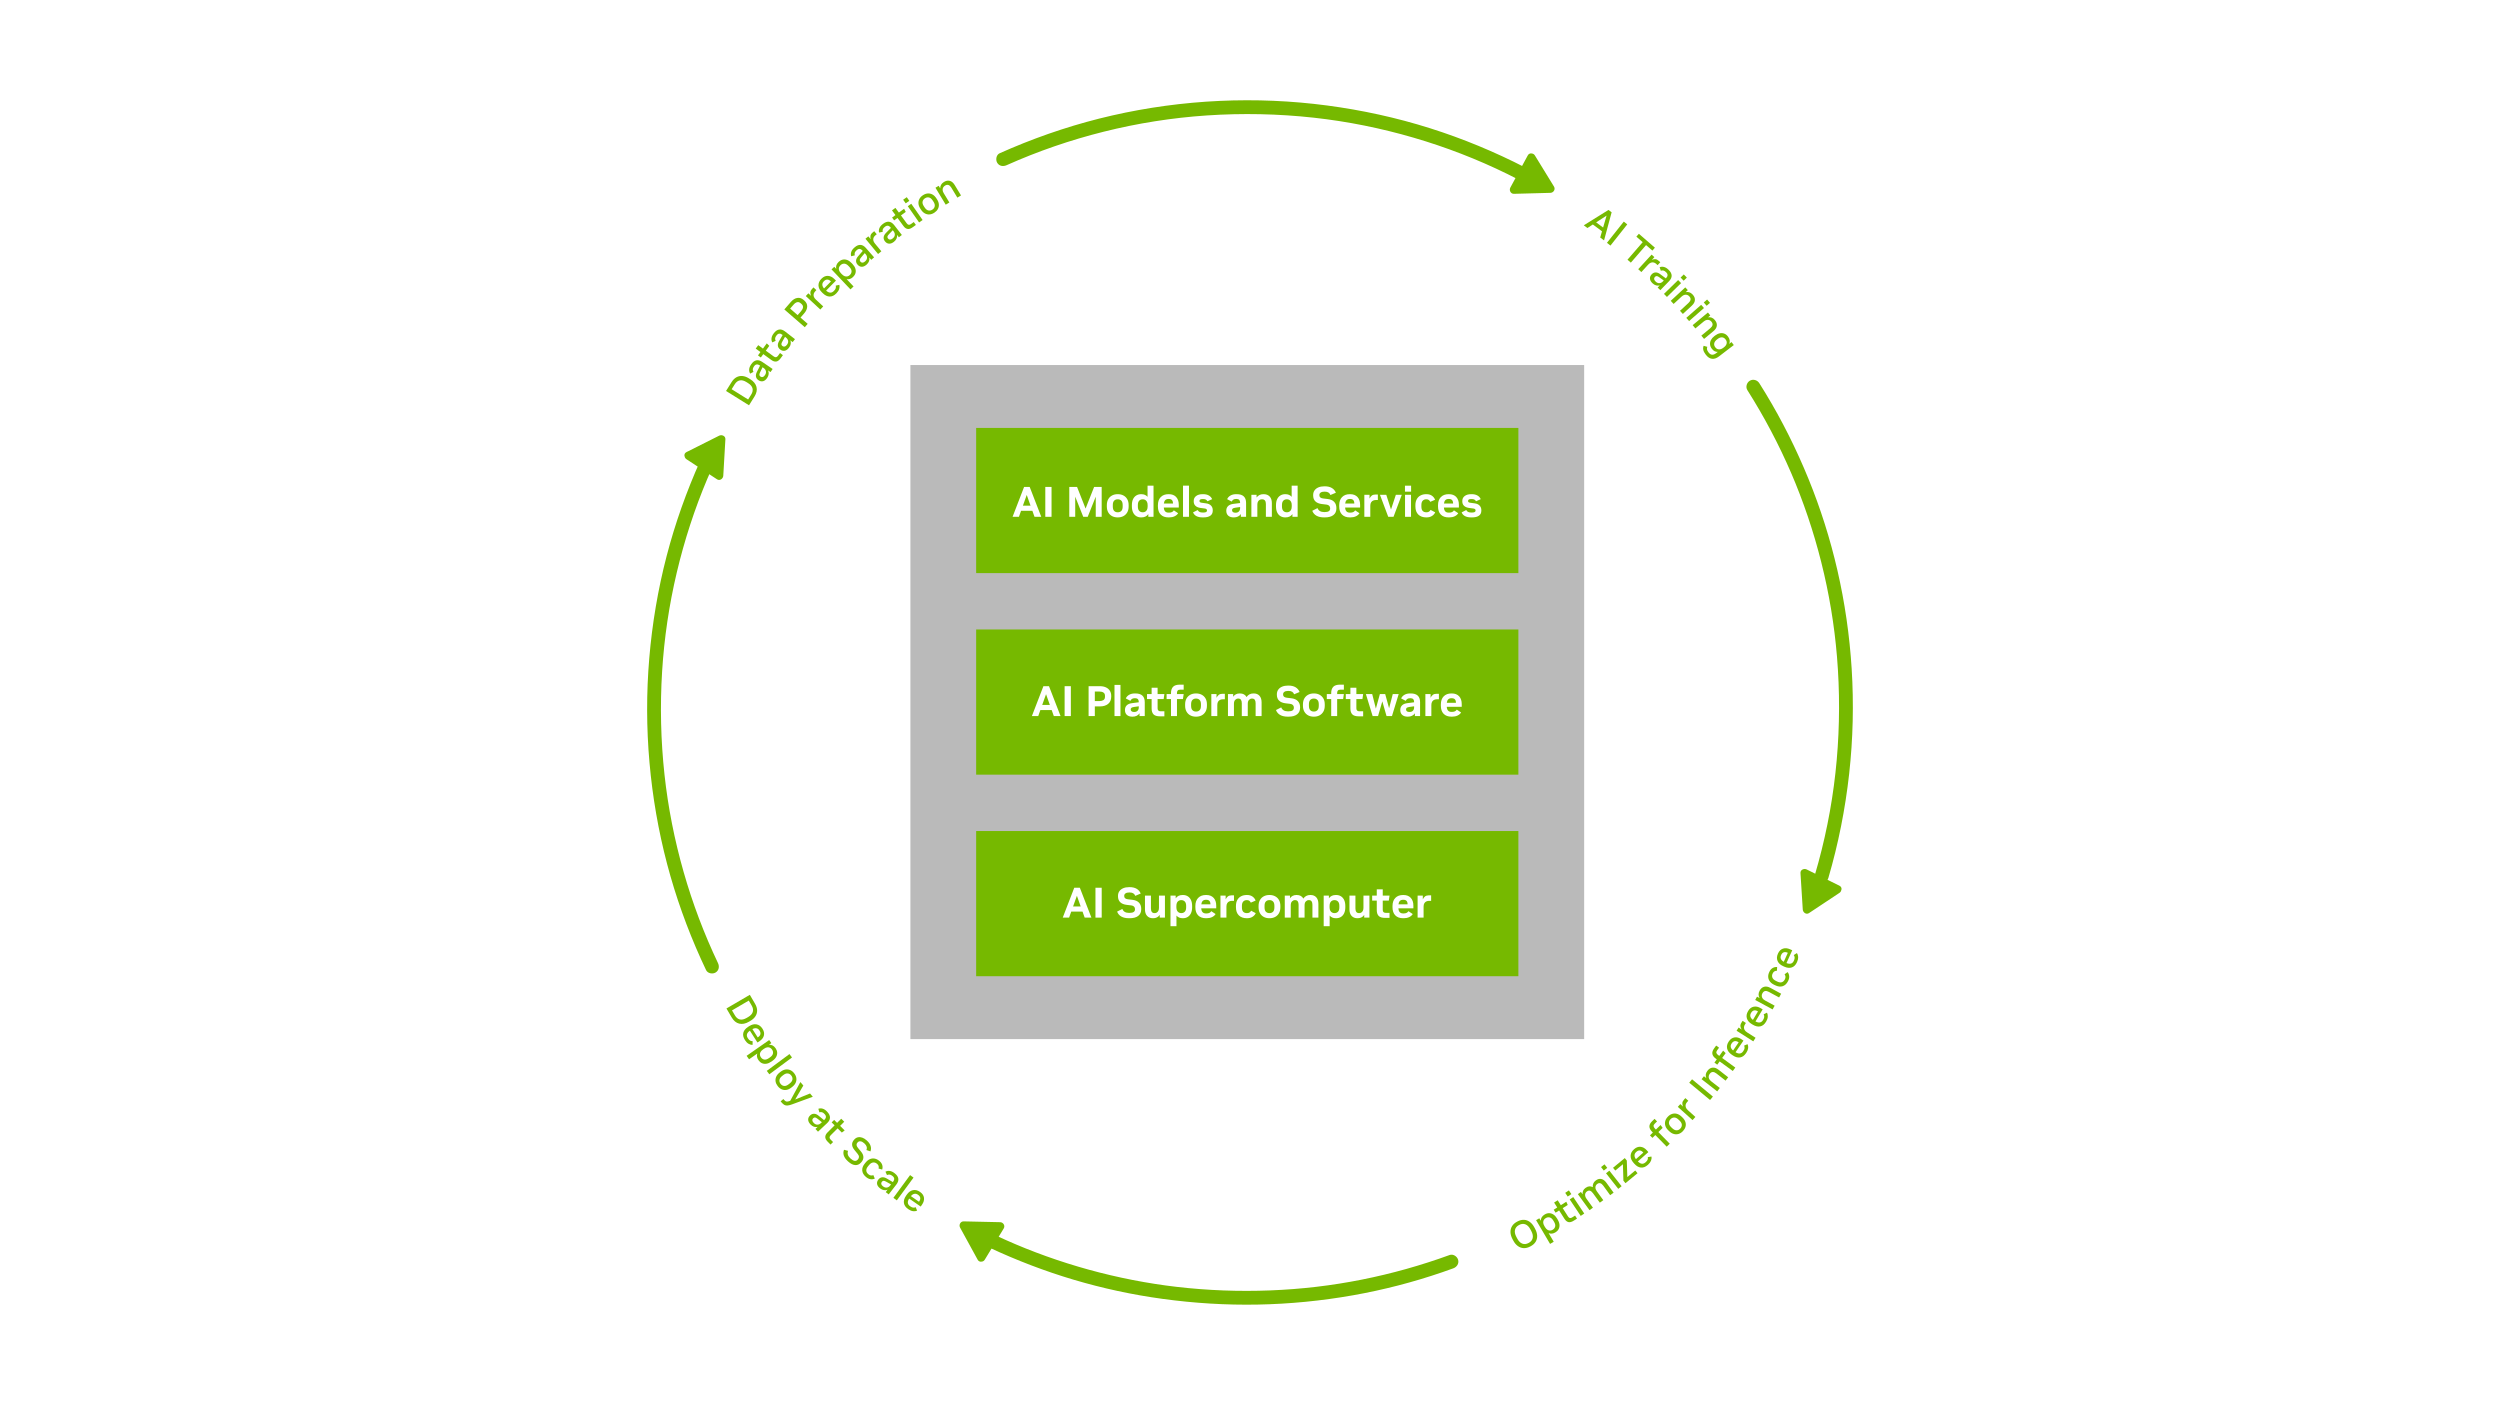 <svg width="1920" height="1080" viewBox="0 0 1920 1080" fill="none" xmlns="http://www.w3.org/2000/svg">
<rect x="0" y="0" width="1920" height="1080" fill="#333333" stroke="none"/>
<g clip-path="url(#clip0_2308_2)">
<rect width="1920" height="1080" fill="white"/>
<g clip-path="url(#clip1_2308_2)">
<path d="M773.084 126.868C797.081 116.136 822.048 107.562 847.545 101.175C873.551 94.66 900.1 90.462 926.848 88.662C954.191 86.821 981.703 87.39 1008.94 90.384C1034.93 93.239 1060.67 98.449 1085.76 105.773C1110.47 112.984 1134.54 122.28 1157.65 133.616C1160.51 135.021 1163.36 136.458 1166.19 137.92C1168.74 139.233 1171.95 138.581 1173.45 136.017C1174.84 133.64 1174.1 130.076 1171.55 128.758C1148.02 116.623 1123.46 106.445 1098.22 98.468C1072.44 90.323 1045.99 84.565 1019.2 81.016C991.887 77.398 964.259 76.229 936.741 77.491C908.939 78.766 881.208 82.513 854.073 88.706C827.585 94.752 801.714 103.211 776.699 113.802C773.696 115.073 770.707 116.375 767.731 117.706C765.116 118.876 764.494 122.683 765.828 124.965C767.403 127.659 770.459 128.042 773.084 126.868Z" fill="#76B900"/>
<path d="M1341.99 299.643C1354.86 319.988 1366.15 341.319 1375.68 363.425C1380.2 373.897 1384.56 385.313 1388.33 396.451C1392.26 408.051 1395.73 419.81 1398.71 431.69C1404.75 455.713 1408.77 479.822 1410.8 504.299C1412.99 530.699 1412.92 557.291 1410.6 583.68C1408.28 610.167 1403.56 636.434 1396.59 662.126C1395.75 665.234 1394.87 668.333 1393.97 671.424C1393.16 674.172 1394.94 677.2 1397.67 677.95C1400.48 678.722 1403.39 677.004 1404.19 674.245C1411.85 648.108 1417.15 621.333 1420.16 594.265C1423.13 567.478 1423.77 540.427 1422.08 513.528C1420.48 488.1 1416.83 462.768 1411.12 437.936C1405.62 414.005 1398.19 390.521 1388.92 367.786C1379.64 345.035 1368.66 323.009 1355.92 301.996C1354.36 299.411 1352.76 296.842 1351.15 294.287C1349.62 291.868 1346.43 290.901 1343.89 292.384C1341.48 293.794 1340.45 297.212 1341.99 299.643Z" fill="#76B900"/>
<path d="M1411.07 682.984L1385.95 670.496L1387.7 698.504L1411.07 682.984Z" fill="#76B900"/>
<path d="M1412.68 680.235C1404.31 676.073 1395.93 671.91 1387.56 667.748C1385.55 666.749 1382.61 667.923 1382.77 670.496C1383.35 679.832 1383.94 689.168 1384.52 698.504C1384.66 700.757 1387.17 702.673 1389.31 701.252C1397.1 696.079 1404.89 690.906 1412.68 685.733C1416.08 683.477 1412.89 677.961 1409.47 680.235C1401.68 685.409 1393.89 690.582 1386.09 695.755C1387.69 696.671 1389.29 697.587 1390.88 698.504C1390.3 689.168 1389.72 679.832 1389.14 670.496C1387.54 671.413 1385.94 672.329 1384.35 673.245C1392.72 677.408 1401.09 681.57 1409.47 685.733C1413.12 687.55 1416.35 682.061 1412.68 680.235Z" fill="#76B900"/>
<path d="M1176.05 121.003L1162.69 145.675L1190.73 144.921L1176.05 121.003Z" fill="#76B900"/>
<path d="M1173.31 119.396C1168.85 127.62 1164.4 135.844 1159.94 144.069C1158.83 146.126 1160.2 148.925 1162.69 148.858C1172.04 148.607 1181.38 148.356 1190.73 148.104C1193.08 148.041 1194.77 145.429 1193.48 143.315C1188.59 135.342 1183.69 127.369 1178.8 119.396C1176.66 115.91 1171.16 119.105 1173.31 122.61C1178.2 130.582 1183.09 138.555 1187.98 146.528C1188.9 144.931 1189.81 143.335 1190.73 141.738C1181.38 141.989 1172.04 142.241 1162.69 142.492C1163.61 144.089 1164.52 145.685 1165.44 147.282C1169.89 139.058 1174.35 130.834 1178.8 122.61C1180.75 119.007 1175.26 115.789 1173.31 119.396Z" fill="#76B900"/>
<path d="M753.572 965.809L768.131 941.824L740.089 941.198L753.572 965.809Z" fill="#76B900"/>
<path d="M756.319 967.416C761.172 959.421 766.025 951.426 770.878 943.431C772.159 941.32 770.494 938.694 768.131 938.641C758.784 938.432 749.437 938.224 740.089 938.015C737.612 937.96 736.212 940.742 737.342 942.805C741.836 951.009 746.33 959.212 750.825 967.416C752.793 971.01 758.29 967.801 756.319 964.203C751.825 955.999 747.331 947.795 742.837 939.592C741.921 941.188 741.005 942.785 740.089 944.382C749.437 944.59 758.784 944.799 768.131 945.007C767.215 943.411 766.299 941.814 765.383 940.217C760.53 948.213 755.677 956.208 750.825 964.203C748.693 967.714 754.194 970.917 756.319 967.416Z" fill="#76B900"/>
<path d="M1216.63 798.031H699.189V280.344H1216.63" fill="#BABABA"/>
<path d="M1166.12 749.733H749.691V638.231H1166.12" fill="#76B900"/>
<path d="M1166.12 594.939H749.691V483.436H1166.12" fill="#76B900"/>
<path d="M1166.12 440.144H749.691V328.642H1166.12" fill="#76B900"/>
<path d="M816.18 704.738L825.029 681.785H829.323L838.204 704.738H833.026L831.387 700.115H822.702L821.064 704.738H816.18ZM824.112 696.18H829.978L827.061 687.95L824.112 696.18Z" fill="white"/>
<path d="M841.318 704.738V681.785H846.102V704.738H841.318Z" fill="white"/>
<path d="M867.077 705.197C862.293 705.197 859.245 703.503 857.934 700.115L861.965 698.049C862.73 700.082 864.434 701.098 867.077 701.098H867.504C870.278 701.098 871.666 700.202 871.666 698.409V698.082C871.666 697.382 871.425 696.781 870.945 696.278C870.464 695.776 869.776 695.47 868.88 695.36L865.308 694.934C863.123 694.672 861.462 693.989 860.326 692.884C859.19 691.781 858.622 690.278 858.622 688.376V687.983C858.622 686.627 858.971 685.453 859.671 684.458C860.37 683.463 861.359 682.692 862.637 682.146C863.915 681.6 865.417 681.326 867.143 681.326H867.635C869.732 681.326 871.502 681.747 872.944 682.589C874.386 683.43 875.424 684.649 876.058 686.245L871.863 688.015C871.273 686.289 869.852 685.425 867.602 685.425H867.176C865.996 685.425 865.073 685.654 864.407 686.114C863.74 686.572 863.407 687.185 863.407 687.95V688.278C863.407 689.611 864.325 690.398 866.16 690.639L869.732 691.065C871.961 691.327 873.637 692.059 874.763 693.261C875.888 694.464 876.451 696.027 876.451 697.951V698.344C876.451 700.53 875.686 702.219 874.157 703.41C872.627 704.601 870.431 705.197 867.569 705.197H867.077Z" fill="white"/>
<path d="M885.398 705.197C883.54 705.197 882.066 704.601 880.973 703.41C879.881 702.219 879.335 700.519 879.335 698.311V687.818H883.923V697.688C883.923 698.825 884.141 699.705 884.578 700.328C885.015 700.951 885.704 701.262 886.643 701.262H886.905C887.43 701.262 887.932 701.12 888.413 700.836C888.893 700.552 889.292 700.109 889.609 699.508C889.926 698.907 890.084 698.136 890.084 697.196V687.818H894.673V704.738H890.674V702.639C890.128 703.47 889.429 704.104 888.577 704.541C887.725 704.978 886.774 705.197 885.726 705.197H885.398Z" fill="white"/>
<path d="M898.933 711.296V687.818H902.931V689.917C904.089 688.212 905.87 687.36 908.274 687.36H908.503C909.879 687.36 911.097 687.682 912.157 688.327C913.217 688.972 914.047 689.923 914.648 691.18C915.249 692.437 915.549 693.983 915.549 695.819V696.803C915.549 698.596 915.249 700.12 914.648 701.377C914.047 702.634 913.217 703.585 912.157 704.23C911.097 704.874 909.879 705.197 908.503 705.197H908.274C906.241 705.197 904.657 704.519 903.521 703.164V711.296H898.933ZM907.028 701.262H907.29C908.339 701.262 909.213 700.913 909.912 700.213C910.611 699.514 910.961 698.388 910.961 696.836V695.753C910.961 694.202 910.611 693.07 909.912 692.36C909.213 691.65 908.339 691.294 907.29 691.294H907.028C906.46 691.294 905.897 691.442 905.34 691.737C904.783 692.032 904.329 692.502 903.98 693.147C903.63 693.792 903.456 694.661 903.456 695.753V696.803C903.456 697.874 903.636 698.737 903.996 699.393C904.357 700.049 904.816 700.525 905.373 700.82C905.93 701.115 906.482 701.262 907.028 701.262Z" fill="white"/>
<path d="M926.167 705.197C923.589 705.197 921.59 704.465 920.17 703C918.749 701.536 918.039 699.47 918.039 696.803V695.819C918.039 693.153 918.761 691.076 920.202 689.589C921.645 688.103 923.633 687.36 926.167 687.36H926.43C928.833 687.36 930.707 688.087 932.05 689.54C933.394 690.994 934.066 692.999 934.066 695.557V697.623H922.562C922.715 700.224 923.917 701.524 926.167 701.524H926.626C928.352 701.524 929.565 700.946 930.264 699.787L933.574 701.984C932.962 702.989 932.05 703.776 930.838 704.345C929.625 704.912 928.232 705.197 926.659 705.197H926.167ZM922.595 694.54H929.608V694.442C929.608 692.169 928.548 691.032 926.43 691.032H926.167C924.07 691.032 922.879 692.202 922.595 694.54Z" fill="white"/>
<path d="M937.31 704.738V687.818H941.308V690.704C941.767 689.721 942.346 688.961 943.045 688.425C943.744 687.89 944.695 687.622 945.897 687.622H947.699V691.852H946.061C945.405 691.852 944.76 691.983 944.127 692.245C943.493 692.508 942.963 692.961 942.538 693.606C942.111 694.251 941.898 695.142 941.898 696.278V704.738H937.31Z" fill="white"/>
<path d="M957.499 705.197C954.964 705.197 952.949 704.476 951.452 703.033C949.955 701.59 949.207 699.503 949.207 696.77V695.787C949.207 693.994 949.551 692.469 950.239 691.212C950.928 689.956 951.895 688.999 953.14 688.343C954.385 687.687 955.838 687.36 957.499 687.36H957.761C959.399 687.36 960.781 687.753 961.907 688.54C963.031 689.327 963.835 690.365 964.316 691.655L960.612 693.229C960.35 692.661 959.984 692.196 959.514 691.835C959.044 691.475 958.46 691.294 957.761 691.294H957.531C956.417 691.294 955.516 691.65 954.828 692.36C954.139 693.07 953.795 694.18 953.795 695.688V696.868C953.795 698.421 954.128 699.541 954.795 700.229C955.461 700.918 956.373 701.262 957.531 701.262H957.761C958.525 701.262 959.159 701.098 959.662 700.77C960.164 700.443 960.557 699.995 960.842 699.426L964.414 701.295C963.933 702.41 963.114 703.339 961.956 704.082C960.798 704.825 959.399 705.197 957.761 705.197H957.499Z" fill="white"/>
<path d="M974.836 705.197C973.263 705.197 971.853 704.869 970.608 704.213C969.363 703.557 968.379 702.602 967.658 701.344C966.937 700.087 966.577 698.563 966.577 696.77V695.787C966.577 693.972 966.937 692.442 967.658 691.196C968.379 689.95 969.363 688.999 970.608 688.343C971.853 687.687 973.263 687.36 974.836 687.36H975.065C976.638 687.36 978.048 687.687 979.293 688.343C980.538 688.999 981.522 689.95 982.243 691.196C982.964 692.442 983.324 693.972 983.324 695.787V696.77C983.324 698.563 982.964 700.087 982.243 701.344C981.522 702.602 980.538 703.557 979.293 704.213C978.048 704.869 976.638 705.197 975.065 705.197H974.836ZM974.836 701.262H975.065C976.135 701.262 977.015 700.913 977.703 700.213C978.392 699.514 978.735 698.399 978.735 696.868V695.688C978.735 694.158 978.392 693.043 977.703 692.343C977.015 691.644 976.135 691.294 975.065 691.294H974.836C973.765 691.294 972.886 691.644 972.197 692.343C971.509 693.043 971.165 694.158 971.165 695.688V696.868C971.165 698.399 971.509 699.514 972.197 700.213C972.886 700.913 973.765 701.262 974.836 701.262Z" fill="white"/>
<path d="M986.699 704.738V687.818H990.698V689.884C991.244 689.076 991.932 688.453 992.763 688.015C993.593 687.578 994.532 687.36 995.581 687.36H995.909C998.268 687.36 999.961 688.278 1000.99 690.114C1001.56 689.24 1002.28 688.562 1003.17 688.081C1004.05 687.6 1005.06 687.36 1006.2 687.36H1006.53C1008.36 687.36 1009.82 687.955 1010.9 689.146C1011.98 690.338 1012.53 692.038 1012.53 694.245V704.738H1007.94V694.868C1007.94 693.732 1007.72 692.852 1007.3 692.229C1006.87 691.606 1006.2 691.294 1005.28 691.294H1005.02C1004.28 691.294 1003.57 691.617 1002.91 692.261C1002.24 692.907 1001.91 693.939 1001.91 695.36V704.738H997.318V694.868C997.318 693.732 997.105 692.852 996.679 692.229C996.253 691.606 995.581 691.294 994.663 691.294H994.402C993.658 691.294 992.954 691.617 992.287 692.261C991.621 692.907 991.288 693.939 991.288 695.36V704.738H986.699Z" fill="white"/>
<path d="M1016.59 711.296V687.818H1020.59V689.917C1021.74 688.212 1023.53 687.36 1025.93 687.36H1026.16C1027.53 687.36 1028.75 687.682 1029.81 688.327C1030.87 688.972 1031.7 689.923 1032.3 691.18C1032.9 692.437 1033.2 693.983 1033.2 695.819V696.803C1033.2 698.596 1032.9 700.12 1032.3 701.377C1031.7 702.634 1030.87 703.585 1029.81 704.23C1028.75 704.874 1027.53 705.197 1026.16 705.197H1025.93C1023.9 705.197 1022.31 704.519 1021.18 703.164V711.296H1016.59ZM1024.68 701.262H1024.95C1025.99 701.262 1026.87 700.913 1027.57 700.213C1028.27 699.514 1028.62 698.388 1028.62 696.836V695.753C1028.62 694.202 1028.27 693.07 1027.57 692.36C1026.87 691.65 1025.99 691.294 1024.95 691.294H1024.68C1024.12 691.294 1023.55 691.442 1023 691.737C1022.44 692.032 1021.98 692.502 1021.64 693.147C1021.29 693.792 1021.11 694.661 1021.11 695.753V696.803C1021.11 697.874 1021.29 698.737 1021.65 699.393C1022.01 700.049 1022.47 700.525 1023.03 700.82C1023.59 701.115 1024.14 701.262 1024.68 701.262Z" fill="white"/>
<path d="M1042.45 705.197C1040.59 705.197 1039.11 704.601 1038.02 703.41C1036.93 702.219 1036.38 700.519 1036.38 698.311V687.818H1040.97V697.688C1040.97 698.825 1041.19 699.705 1041.63 700.328C1042.06 700.951 1042.75 701.262 1043.69 701.262H1043.95C1044.48 701.262 1044.98 701.12 1045.46 700.836C1045.94 700.552 1046.34 700.109 1046.66 699.508C1046.97 698.907 1047.13 698.136 1047.13 697.196V687.818H1051.72V704.738H1047.72V702.639C1047.18 703.47 1046.48 704.104 1045.63 704.541C1044.77 704.978 1043.82 705.197 1042.77 705.197H1042.45Z" fill="white"/>
<path d="M1063.78 704.935C1061.44 704.935 1059.79 704.432 1058.82 703.426C1057.84 702.421 1057.36 700.924 1057.36 698.934V691.655H1053.82V687.818H1057.36V682.998H1061.95V687.818H1067.16L1066.6 691.655H1061.95V698.77C1061.95 699.579 1062.15 700.164 1062.55 700.525C1062.96 700.885 1063.51 701.065 1064.21 701.065H1067.16V704.935H1063.78Z" fill="white"/>
<path d="M1077.58 705.197C1075 705.197 1073 704.465 1071.58 703C1070.16 701.536 1069.45 699.47 1069.45 696.803V695.819C1069.45 693.153 1070.17 691.076 1071.62 689.589C1073.06 688.103 1075.04 687.36 1077.58 687.36H1077.84C1080.25 687.36 1082.12 688.087 1083.46 689.54C1084.81 690.994 1085.48 692.999 1085.48 695.557V697.623H1073.97C1074.13 700.224 1075.33 701.524 1077.58 701.524H1078.04C1079.76 701.524 1080.98 700.946 1081.68 699.787L1084.99 701.984C1084.37 702.989 1083.46 703.776 1082.25 704.345C1081.04 704.912 1079.64 705.197 1078.07 705.197H1077.58ZM1074.01 694.54H1081.02V694.442C1081.02 692.169 1079.96 691.032 1077.84 691.032H1077.58C1075.48 691.032 1074.29 692.202 1074.01 694.54Z" fill="white"/>
<path d="M1088.72 704.738V687.818H1092.72V690.704C1093.18 689.721 1093.76 688.961 1094.46 688.425C1095.16 687.89 1096.11 687.622 1097.31 687.622H1099.11V691.852H1097.47C1096.82 691.852 1096.17 691.983 1095.54 692.245C1094.91 692.508 1094.38 692.961 1093.95 693.606C1093.52 694.251 1093.31 695.142 1093.31 696.278V704.738H1088.72Z" fill="white"/>
<path d="M792.485 549.943L801.334 526.99H805.627L814.509 549.943H809.33L807.692 545.32H799.007L797.368 549.943H792.485ZM800.416 541.385H806.282L803.365 533.155L800.416 541.385Z" fill="white"/>
<path d="M817.622 549.943V526.99H822.407V549.943H817.622Z" fill="white"/>
<path d="M836.041 549.943V526.99H844.725C846.495 526.99 848.03 527.291 849.33 527.892C850.63 528.494 851.635 529.346 852.345 530.45C853.055 531.554 853.41 532.882 853.41 534.434V535.057C853.41 537.44 852.624 539.282 851.051 540.582C849.478 541.882 847.369 542.533 844.725 542.533H840.825V549.943H836.041ZM840.825 538.401H844.594C845.73 538.401 846.686 538.15 847.462 537.647C848.237 537.144 848.626 536.314 848.626 535.155V534.335C848.626 533.22 848.237 532.406 847.462 531.892C846.686 531.379 845.73 531.122 844.594 531.122H840.825V538.401Z" fill="white"/>
<path d="M855.934 549.943V526.007H860.522V549.943H855.934Z" fill="white"/>
<path d="M869.666 550.402C867.852 550.402 866.449 549.954 865.455 549.058C864.46 548.162 863.964 546.905 863.964 545.287C863.964 543.801 864.417 542.609 865.324 541.713C866.23 540.817 867.546 540.259 869.273 540.041L874.582 539.352V539.221C874.582 537.232 873.675 536.237 871.862 536.237H871.534C870.726 536.237 870.048 536.385 869.502 536.68C868.956 536.975 868.497 537.494 868.126 538.237L864.619 536.401C865.121 535.243 865.968 534.314 867.159 533.614C868.349 532.915 869.797 532.565 871.501 532.565H871.993C876.778 532.565 879.17 534.806 879.17 539.286V549.943H875.172V547.812C874.648 548.621 873.921 549.255 872.993 549.713C872.064 550.173 871.01 550.402 869.83 550.402H869.666ZM874.582 542.435L871.075 542.926C870.07 543.079 869.371 543.293 868.978 543.566C868.584 543.839 868.388 544.282 868.388 544.894C868.388 545.484 868.612 545.949 869.06 546.287C869.507 546.626 870.103 546.795 870.846 546.795H871.108C872.2 546.795 873.052 546.479 873.664 545.845C874.276 545.211 874.582 544.347 874.582 543.254V542.435Z" fill="white"/>
<path d="M890.87 550.14C888.532 550.14 886.877 549.637 885.905 548.632C884.933 547.626 884.447 546.129 884.447 544.139V536.86H880.907V533.024H884.447V528.204H889.035V533.024H894.246L893.689 536.86H889.035V543.976C889.035 544.784 889.237 545.369 889.641 545.73C890.045 546.09 890.597 546.271 891.296 546.271H894.246V550.14H890.87Z" fill="white"/>
<path d="M899.326 549.943V536.86H895.95V533.024H899.326V532.302C899.326 530.204 899.85 528.597 900.899 527.482C901.948 526.368 903.696 525.81 906.143 525.81H909.06V529.679H906.307C905.455 529.679 904.843 529.892 904.472 530.319C904.1 530.745 903.914 531.351 903.914 532.138V533.024H909.06L908.503 536.86H903.914V549.943H899.326Z" fill="white"/>
<path d="M918.433 550.402C916.86 550.402 915.45 550.074 914.205 549.419C912.96 548.763 911.976 547.807 911.255 546.55C910.534 545.293 910.174 543.768 910.174 541.975V540.992C910.174 539.177 910.534 537.647 911.255 536.401C911.976 535.155 912.96 534.204 914.205 533.548C915.45 532.893 916.86 532.565 918.433 532.565H918.662C920.235 532.565 921.645 532.893 922.89 533.548C924.135 534.204 925.119 535.155 925.84 536.401C926.561 537.647 926.921 539.177 926.921 540.992V541.975C926.921 543.768 926.561 545.293 925.84 546.55C925.119 547.807 924.135 548.763 922.89 549.419C921.645 550.074 920.235 550.402 918.662 550.402H918.433ZM918.433 546.467H918.662C919.732 546.467 920.612 546.118 921.3 545.418C921.989 544.719 922.333 543.604 922.333 542.074V540.893C922.333 539.364 921.989 538.248 921.3 537.549C920.612 536.849 919.732 536.499 918.662 536.499H918.433C917.362 536.499 916.483 536.849 915.794 537.549C915.106 538.248 914.762 539.364 914.762 540.893V542.074C914.762 543.604 915.106 544.719 915.794 545.418C916.483 546.118 917.362 546.467 918.433 546.467Z" fill="white"/>
<path d="M930.296 549.943V533.024H934.295V535.909C934.754 534.925 935.332 534.166 936.032 533.63C936.731 533.095 937.681 532.827 938.883 532.827H940.686V537.057H939.047C938.391 537.057 937.747 537.188 937.113 537.45C936.479 537.712 935.95 538.167 935.524 538.811C935.098 539.456 934.885 540.347 934.885 541.483V549.943H930.296Z" fill="white"/>
<path d="M943.078 549.943V533.024H947.076V535.089C947.622 534.281 948.311 533.658 949.141 533.22C949.971 532.783 950.911 532.565 951.96 532.565H952.288C954.647 532.565 956.34 533.483 957.367 535.319C957.936 534.445 958.662 533.767 959.547 533.286C960.432 532.805 961.442 532.565 962.579 532.565H962.906C964.742 532.565 966.2 533.161 967.282 534.352C968.363 535.543 968.904 537.243 968.904 539.451V549.943H964.316V540.074C964.316 538.937 964.103 538.057 963.676 537.434C963.25 536.811 962.579 536.499 961.661 536.499H961.399C960.656 536.499 959.951 536.822 959.285 537.467C958.618 538.112 958.285 539.145 958.285 540.565V549.943H953.697V540.074C953.697 538.937 953.484 538.057 953.058 537.434C952.632 536.811 951.96 536.499 951.042 536.499H950.78C950.037 536.499 949.333 536.822 948.666 537.467C947.999 538.112 947.666 539.145 947.666 540.565V549.943H943.078Z" fill="white"/>
<path d="M989.092 550.402C984.307 550.402 981.259 548.708 979.948 545.32L983.98 543.254C984.744 545.287 986.448 546.303 989.092 546.303H989.518C992.293 546.303 993.681 545.407 993.681 543.615V543.287C993.681 542.587 993.439 541.986 992.959 541.483C992.478 540.981 991.79 540.675 990.894 540.565L987.322 540.139C985.137 539.877 983.477 539.194 982.341 538.09C981.204 536.986 980.636 535.483 980.636 533.581V533.188C980.636 531.833 980.986 530.658 981.685 529.663C982.384 528.668 983.373 527.898 984.651 527.351C985.929 526.805 987.431 526.531 989.157 526.531H989.649C991.747 526.531 993.517 526.953 994.958 527.794C996.401 528.636 997.438 529.854 998.072 531.45L993.877 533.22C993.287 531.494 991.866 530.63 989.616 530.63H989.19C988.011 530.63 987.087 530.86 986.421 531.319C985.754 531.778 985.421 532.39 985.421 533.155V533.483C985.421 534.816 986.339 535.603 988.174 535.844L991.747 536.27C993.976 536.532 995.652 537.265 996.777 538.467C997.902 539.669 998.465 541.233 998.465 543.156V543.549C998.465 545.735 997.7 547.424 996.171 548.615C994.642 549.807 992.446 550.402 989.584 550.402H989.092Z" fill="white"/>
<path d="M1008.92 550.402C1007.35 550.402 1005.94 550.074 1004.69 549.419C1003.45 548.763 1002.46 547.807 1001.74 546.55C1001.02 545.293 1000.66 543.768 1000.66 541.975V540.992C1000.66 539.177 1001.02 537.647 1001.74 536.401C1002.46 535.155 1003.45 534.204 1004.69 533.548C1005.94 532.893 1007.35 532.565 1008.92 532.565H1009.15C1010.72 532.565 1012.13 532.893 1013.38 533.548C1014.62 534.204 1015.61 535.155 1016.33 536.401C1017.05 537.647 1017.41 539.177 1017.41 540.992V541.975C1017.41 543.768 1017.05 545.293 1016.33 546.55C1015.61 547.807 1014.62 548.763 1013.38 549.419C1012.13 550.074 1010.72 550.402 1009.15 550.402H1008.92ZM1008.92 546.467H1009.15C1010.22 546.467 1011.1 546.118 1011.79 545.418C1012.48 544.719 1012.82 543.604 1012.82 542.074V540.893C1012.82 539.364 1012.48 538.248 1011.79 537.549C1011.1 536.849 1010.22 536.499 1009.15 536.499H1008.92C1007.85 536.499 1006.97 536.849 1006.28 537.549C1005.59 538.248 1005.25 539.364 1005.25 540.893V542.074C1005.25 543.604 1005.59 544.719 1006.28 545.418C1006.97 546.118 1007.85 546.467 1008.92 546.467Z" fill="white"/>
<path d="M1022.36 549.943V536.86H1018.98V533.024H1022.36V532.302C1022.36 530.204 1022.88 528.597 1023.93 527.482C1024.98 526.368 1026.73 525.81 1029.17 525.81H1032.09V529.679H1029.34C1028.48 529.679 1027.87 529.892 1027.5 530.319C1027.13 530.745 1026.94 531.351 1026.94 532.138V533.024H1032.09L1031.53 536.86H1026.94V549.943H1022.36Z" fill="white"/>
<path d="M1043.53 550.14C1041.19 550.14 1039.53 549.637 1038.56 548.632C1037.59 547.626 1037.1 546.129 1037.1 544.139V536.86H1033.56V533.024H1037.1V528.204H1041.69V533.024H1046.9L1046.35 536.86H1041.69V543.976C1041.69 544.784 1041.89 545.369 1042.3 545.73C1042.7 546.09 1043.25 546.271 1043.95 546.271H1046.9V550.14H1043.53Z" fill="white"/>
<path d="M1049 533.024H1053.85L1056.67 544.205L1059.75 533.024H1063.82L1066.83 543.942L1069.65 533.024H1074.2L1069.03 549.943H1064.86L1061.62 538.631L1058.34 549.943H1054.18L1049 533.024Z" fill="white"/>
<path d="M1081.12 550.402C1079.31 550.402 1077.9 549.954 1076.91 549.058C1075.91 548.162 1075.42 546.905 1075.42 545.287C1075.42 543.801 1075.87 542.609 1076.78 541.713C1077.68 540.817 1079 540.259 1080.73 540.041L1086.04 539.352V539.221C1086.04 537.232 1085.13 536.237 1083.32 536.237H1082.99C1082.18 536.237 1081.5 536.385 1080.96 536.68C1080.41 536.975 1079.95 537.494 1079.58 538.237L1076.07 536.401C1076.57 535.243 1077.42 534.314 1078.61 533.614C1079.8 532.915 1081.25 532.565 1082.95 532.565H1083.45C1088.23 532.565 1090.62 534.806 1090.62 539.286V549.943H1086.63V547.812C1086.1 548.621 1085.37 549.255 1084.45 549.713C1083.52 550.173 1082.46 550.402 1081.28 550.402H1081.12ZM1086.04 542.435L1082.53 542.926C1081.52 543.079 1080.82 543.293 1080.43 543.566C1080.04 543.839 1079.84 544.282 1079.84 544.894C1079.84 545.484 1080.07 545.949 1080.51 546.287C1080.96 546.626 1081.56 546.795 1082.3 546.795H1082.56C1083.65 546.795 1084.51 546.479 1085.12 545.845C1085.73 545.211 1086.04 544.347 1086.04 543.254V542.435Z" fill="white"/>
<path d="M1094.69 549.943V533.024H1098.69V535.909C1099.14 534.925 1099.72 534.166 1100.42 533.63C1101.12 533.095 1102.07 532.827 1103.27 532.827H1105.08V537.057H1103.44C1102.78 537.057 1102.14 537.188 1101.5 537.45C1100.87 537.712 1100.34 538.167 1099.92 538.811C1099.49 539.456 1099.28 540.347 1099.28 541.483V549.943H1094.69Z" fill="white"/>
<path d="M1114.71 550.402C1112.13 550.402 1110.13 549.67 1108.71 548.205C1107.29 546.741 1106.58 544.675 1106.58 542.008V541.024C1106.58 538.358 1107.31 536.281 1108.75 534.794C1110.19 533.308 1112.18 532.565 1114.71 532.565H1114.97C1117.38 532.565 1119.25 533.292 1120.6 534.745C1121.94 536.199 1122.61 538.204 1122.61 540.762V542.828H1111.11C1111.26 545.43 1112.46 546.73 1114.71 546.73H1115.17C1116.9 546.73 1118.11 546.151 1118.81 544.992L1122.12 547.189C1121.51 548.195 1120.6 548.981 1119.38 549.55C1118.17 550.118 1116.78 550.402 1115.2 550.402H1114.71ZM1111.14 539.746H1118.15V539.647C1118.15 537.374 1117.09 536.237 1114.97 536.237H1114.71C1112.61 536.237 1111.42 537.407 1111.14 539.746Z" fill="white"/>
<path d="M777.656 396.908L786.505 373.955H790.798L799.68 396.908H794.502L792.863 392.285H784.178L782.539 396.908H777.656ZM785.587 388.35H791.454L788.537 380.12L785.587 388.35Z" fill="white"/>
<path d="M802.793 396.908V373.955H807.578V396.908H802.793Z" fill="white"/>
<path d="M821.212 396.908V373.955H827.177L833.731 390.579L840.286 373.955H846.087V396.908H841.532V381.431L835.37 396.908H831.929L825.767 381.431V396.908H821.212Z" fill="white"/>
<path d="M858.311 397.367C856.738 397.367 855.329 397.039 854.083 396.383C852.838 395.727 851.855 394.771 851.134 393.514C850.413 392.257 850.052 390.733 850.052 388.94V387.956C850.052 386.142 850.413 384.612 851.134 383.366C851.855 382.12 852.838 381.169 854.083 380.513C855.329 379.857 856.738 379.529 858.311 379.529H858.541C860.114 379.529 861.523 379.857 862.768 380.513C864.014 381.169 864.997 382.12 865.718 383.366C866.439 384.612 866.8 386.142 866.8 387.956V388.94C866.8 390.733 866.439 392.257 865.718 393.514C864.997 394.771 864.014 395.727 862.768 396.383C861.523 397.039 860.114 397.367 858.541 397.367H858.311ZM858.311 393.432H858.541C859.611 393.432 860.491 393.083 861.179 392.383C861.867 391.684 862.211 390.569 862.211 389.038V387.858C862.211 386.328 861.867 385.213 861.179 384.513C860.491 383.814 859.611 383.464 858.541 383.464H858.311C857.24 383.464 856.361 383.814 855.673 384.513C854.985 385.213 854.64 386.328 854.64 387.858V389.038C854.64 390.569 854.985 391.684 855.673 392.383C856.361 393.083 857.24 393.432 858.311 393.432Z" fill="white"/>
<path d="M876.336 397.367C874.981 397.367 873.769 397.044 872.699 396.4C871.628 395.755 870.792 394.798 870.191 393.531C869.59 392.263 869.29 390.722 869.29 388.907V387.924C869.29 386.109 869.59 384.579 870.191 383.333C870.792 382.087 871.628 381.142 872.699 380.497C873.769 379.852 874.981 379.529 876.336 379.529H876.566C878.598 379.529 880.182 380.207 881.318 381.562V372.972H885.906V396.908H881.908V394.809C880.749 396.514 878.969 397.367 876.566 397.367H876.336ZM877.549 393.432H877.811C878.401 393.432 878.969 393.285 879.516 392.989C880.061 392.694 880.509 392.219 880.859 391.563C881.208 390.907 881.384 390.044 881.384 388.973V387.924C881.384 386.853 881.203 385.989 880.843 385.333C880.482 384.677 880.029 384.202 879.483 383.907C878.936 383.612 878.379 383.464 877.811 383.464H877.549C876.5 383.464 875.626 383.814 874.927 384.513C874.228 385.213 873.878 386.339 873.878 387.891V388.973C873.878 390.525 874.228 391.656 874.927 392.366C875.626 393.077 876.5 393.432 877.549 393.432Z" fill="white"/>
<path d="M897.409 397.367C894.831 397.367 892.832 396.635 891.412 395.17C889.991 393.706 889.281 391.64 889.281 388.973V387.989C889.281 385.322 890.003 383.246 891.444 381.759C892.887 380.273 894.875 379.529 897.409 379.529H897.672C900.075 379.529 901.949 380.256 903.292 381.71C904.636 383.164 905.308 385.169 905.308 387.727V389.793H893.804C893.957 392.394 895.159 393.695 897.409 393.695H897.868C899.594 393.695 900.807 393.115 901.506 391.957L904.816 394.154C904.204 395.159 903.292 395.946 902.08 396.514C900.867 397.083 899.474 397.367 897.901 397.367L897.409 397.367ZM893.837 386.71H900.851V386.612C900.851 384.339 899.791 383.202 897.672 383.202H897.409C895.312 383.202 894.121 384.372 893.837 386.71Z" fill="white"/>
<path d="M908.552 396.908V372.972H913.14V396.908H908.552Z" fill="white"/>
<path d="M923.693 397.367C919.761 397.367 917.28 396.077 916.254 393.498L919.826 391.694C920.132 392.35 920.591 392.837 921.203 393.153C921.814 393.471 922.655 393.629 923.726 393.629H924.152C926.031 393.629 926.971 393.137 926.971 392.153V392.022C926.971 391.192 926.424 390.7 925.332 390.547L921.924 390.088C920.263 389.847 918.99 389.306 918.106 388.465C917.221 387.623 916.778 386.492 916.778 385.071V384.743C916.778 383.125 917.395 381.852 918.63 380.923C919.864 379.994 921.508 379.529 923.562 379.529H924.054C925.758 379.529 927.2 379.863 928.38 380.53C929.56 381.197 930.412 382.142 930.936 383.366L927.298 384.972C926.774 383.836 925.681 383.267 924.021 383.267H923.595C922 383.267 921.203 383.738 921.203 384.677V384.809C921.203 385.159 921.322 385.437 921.563 385.645C921.803 385.853 922.197 386 922.743 386.087L926.283 386.579C927.921 386.798 929.183 387.372 930.068 388.301C930.953 389.23 931.395 390.405 931.395 391.826V392.153C931.395 393.88 930.783 395.181 929.56 396.055C928.336 396.929 926.545 397.367 924.185 397.367L923.693 397.367Z" fill="white"/>
<path d="M947.487 397.367C945.673 397.367 944.27 396.919 943.275 396.022C942.281 395.126 941.784 393.87 941.784 392.252C941.784 390.766 942.237 389.574 943.145 388.678C944.051 387.782 945.367 387.224 947.094 387.005L952.403 386.317V386.186C952.403 384.197 951.496 383.202 949.683 383.202H949.355C948.546 383.202 947.869 383.349 947.323 383.645C946.776 383.94 946.318 384.459 945.947 385.202L942.44 383.366C942.942 382.207 943.789 381.278 944.98 380.579C946.17 379.879 947.618 379.529 949.322 379.529H949.814C954.599 379.529 956.991 381.77 956.991 386.251V396.908H952.993V394.777C952.469 395.585 951.742 396.219 950.813 396.678C949.884 397.137 948.83 397.367 947.651 397.367H947.487ZM952.403 389.399L948.896 389.891C947.891 390.044 947.192 390.257 946.799 390.53C946.405 390.804 946.209 391.247 946.209 391.858C946.209 392.449 946.433 392.913 946.881 393.252C947.328 393.591 947.924 393.76 948.667 393.76H948.929C950.021 393.76 950.873 393.443 951.485 392.809C952.097 392.175 952.403 391.312 952.403 390.219V389.399Z" fill="white"/>
<path d="M961.055 396.908V379.988H965.053V382.087C965.621 381.279 966.348 380.65 967.233 380.202C968.118 379.754 969.106 379.529 970.199 379.529H970.526C972.449 379.529 973.973 380.125 975.099 381.316C976.223 382.508 976.786 384.208 976.786 386.415V396.908H972.198V387.038C972.198 385.902 971.963 385.022 971.493 384.399C971.023 383.776 970.286 383.464 969.281 383.464H969.019C968.473 383.464 967.942 383.607 967.43 383.89C966.916 384.175 966.49 384.612 966.151 385.202C965.812 385.792 965.643 386.568 965.643 387.53V396.908H961.055Z" fill="white"/>
<path d="M987.011 397.367C985.656 397.367 984.444 397.044 983.373 396.4C982.303 395.755 981.467 394.798 980.866 393.531C980.265 392.263 979.965 390.722 979.965 388.907V387.924C979.965 386.109 980.265 384.579 980.866 383.333C981.467 382.087 982.303 381.142 983.373 380.497C984.444 379.852 985.656 379.529 987.011 379.529H987.241C989.273 379.529 990.857 380.207 991.993 381.562V372.972H996.581V396.908H992.583V394.809C991.424 396.514 989.644 397.367 987.241 397.367H987.011ZM988.224 393.432H988.486C989.076 393.432 989.644 393.285 990.191 392.989C990.736 392.694 991.184 392.219 991.534 391.563C991.883 390.907 992.058 390.044 992.058 388.973V387.924C992.058 386.853 991.878 385.989 991.518 385.333C991.157 384.677 990.703 384.202 990.157 383.907C989.611 383.612 989.054 383.464 988.486 383.464H988.224C987.175 383.464 986.301 383.814 985.602 384.513C984.903 385.213 984.553 386.339 984.553 387.891V388.973C984.553 390.525 984.903 391.656 985.602 392.366C986.301 393.077 987.175 393.432 988.224 393.432Z" fill="white"/>
<path d="M1016.97 397.367C1012.18 397.367 1009.13 395.673 1007.82 392.285L1011.85 390.219C1012.62 392.252 1014.32 393.268 1016.97 393.268H1017.39C1020.17 393.268 1021.55 392.372 1021.55 390.579V390.252C1021.55 389.552 1021.31 388.951 1020.83 388.448C1020.35 387.946 1019.66 387.64 1018.77 387.53L1015.2 387.104C1013.01 386.842 1011.35 386.159 1010.21 385.055C1009.08 383.951 1008.51 382.448 1008.51 380.546V380.153C1008.51 378.797 1008.86 377.623 1009.56 376.628C1010.26 375.633 1011.25 374.863 1012.52 374.316C1013.8 373.77 1015.31 373.496 1017.03 373.496H1017.52C1019.62 373.496 1021.39 373.917 1022.83 374.759C1024.27 375.6 1025.31 376.819 1025.95 378.415L1021.75 380.185C1021.16 378.459 1019.74 377.595 1017.49 377.595H1017.06C1015.88 377.595 1014.96 377.824 1014.29 378.283C1013.63 378.742 1013.3 379.355 1013.3 380.12V380.448C1013.3 381.781 1014.21 382.568 1016.05 382.808L1019.62 383.235C1021.85 383.497 1023.53 384.23 1024.65 385.431C1025.78 386.634 1026.34 388.197 1026.34 390.12V390.514C1026.34 392.7 1025.57 394.389 1024.05 395.58C1022.52 396.771 1020.32 397.367 1017.46 397.367H1016.97Z" fill="white"/>
<path d="M1036.66 397.367C1034.08 397.367 1032.09 396.635 1030.66 395.17C1029.24 393.706 1028.53 391.64 1028.53 388.973V387.989C1028.53 385.322 1029.26 383.246 1030.7 381.759C1032.14 380.273 1034.13 379.529 1036.66 379.529H1036.92C1039.33 379.529 1041.2 380.256 1042.55 381.71C1043.89 383.164 1044.56 385.169 1044.56 387.727V389.793H1033.06C1033.21 392.394 1034.41 393.695 1036.66 393.695H1037.12C1038.85 393.695 1040.06 393.115 1040.76 391.957L1044.07 394.154C1043.46 395.159 1042.55 395.946 1041.33 396.514C1040.12 397.083 1038.73 397.367 1037.15 397.367L1036.66 397.367ZM1033.09 386.71H1040.1V386.612C1040.1 384.339 1039.04 383.202 1036.92 383.202H1036.66C1034.57 383.202 1033.37 384.372 1033.09 386.71Z" fill="white"/>
<path d="M1047.81 396.908V379.988H1051.8V382.874C1052.26 381.89 1052.84 381.131 1053.54 380.595C1054.24 380.06 1055.19 379.792 1056.39 379.792H1058.19V384.022H1056.56C1055.9 384.022 1055.26 384.153 1054.62 384.415C1053.99 384.677 1053.46 385.131 1053.03 385.776C1052.61 386.421 1052.39 387.312 1052.39 388.448V396.908H1047.81Z" fill="white"/>
<path d="M1066.16 396.908L1059.8 379.988H1064.65L1068.29 391.301L1072.02 379.988H1076.58L1070.22 396.908H1066.16Z" fill="white"/>
<path d="M1079.01 377.595V373.004H1083.72V377.595H1079.01ZM1079.07 396.908V379.988H1083.66V396.908H1079.07Z" fill="white"/>
<path d="M1095.33 397.367C1092.79 397.367 1090.78 396.645 1089.28 395.203C1087.78 393.76 1087.03 391.673 1087.03 388.94V387.956C1087.03 386.164 1087.38 384.639 1088.07 383.382C1088.75 382.126 1089.72 381.169 1090.97 380.513C1092.21 379.857 1093.67 379.529 1095.33 379.529H1095.59C1097.23 379.529 1098.61 379.923 1099.73 380.71C1100.86 381.497 1101.66 382.535 1102.14 383.825L1098.44 385.399C1098.18 384.831 1097.81 384.366 1097.34 384.005C1096.87 383.645 1096.29 383.464 1095.59 383.464H1095.36C1094.24 383.464 1093.34 383.82 1092.66 384.53C1091.97 385.24 1091.62 386.35 1091.62 387.858V389.038C1091.62 390.591 1091.96 391.711 1092.62 392.399C1093.29 393.088 1094.2 393.432 1095.36 393.432H1095.59C1096.35 393.432 1096.99 393.268 1097.49 392.94C1097.99 392.613 1098.38 392.165 1098.67 391.596L1102.24 393.465C1101.76 394.58 1100.94 395.509 1099.78 396.252C1098.62 396.995 1097.23 397.367 1095.59 397.367H1095.33Z" fill="white"/>
<path d="M1112.53 397.367C1109.95 397.367 1107.95 396.635 1106.53 395.17C1105.11 393.706 1104.4 391.64 1104.4 388.973V387.989C1104.4 385.322 1105.13 383.246 1106.57 381.759C1108.01 380.273 1110 379.529 1112.53 379.529H1112.79C1115.2 379.529 1117.07 380.256 1118.42 381.71C1119.76 383.164 1120.43 385.169 1120.43 387.727V389.793H1108.93C1109.08 392.394 1110.28 393.695 1112.53 393.695H1112.99C1114.72 393.695 1115.93 393.115 1116.63 391.957L1119.94 394.154C1119.33 395.159 1118.42 395.946 1117.2 396.514C1115.99 397.083 1114.6 397.367 1113.02 397.367L1112.53 397.367ZM1108.96 386.71H1115.97V386.612C1115.97 384.339 1114.91 383.202 1112.79 383.202H1112.53C1110.43 383.202 1109.24 384.372 1108.96 386.71Z" fill="white"/>
<path d="M1129.97 397.367C1126.03 397.367 1123.55 396.077 1122.53 393.498L1126.1 391.694C1126.41 392.35 1126.86 392.837 1127.48 393.153C1128.09 393.471 1128.93 393.629 1130 393.629H1130.43C1132.31 393.629 1133.24 393.137 1133.24 392.153V392.022C1133.24 391.192 1132.7 390.7 1131.61 390.547L1128.2 390.088C1126.54 389.847 1125.26 389.306 1124.38 388.465C1123.49 387.623 1123.05 386.492 1123.05 385.071V384.743C1123.05 383.125 1123.67 381.852 1124.9 380.923C1126.14 379.994 1127.78 379.529 1129.84 379.529H1130.33C1132.03 379.529 1133.47 379.863 1134.65 380.53C1135.83 381.197 1136.69 382.142 1137.21 383.366L1133.57 384.972C1133.05 383.836 1131.96 383.267 1130.3 383.267H1129.87C1128.27 383.267 1127.48 383.738 1127.48 384.677V384.809C1127.48 385.159 1127.6 385.437 1127.84 385.645C1128.08 385.853 1128.47 386 1129.02 386.087L1132.56 386.579C1134.2 386.798 1135.46 387.372 1136.34 388.301C1137.23 389.23 1137.67 390.405 1137.67 391.826V392.153C1137.67 393.88 1137.06 395.181 1135.83 396.055C1134.61 396.929 1132.82 397.367 1130.46 397.367L1129.97 397.367Z" fill="white"/>
<path d="M575.245 311.272L557.61 300.262L561.807 293.532C562.897 291.785 564.153 290.52 565.574 289.738C566.995 288.956 568.519 288.635 570.147 288.776C571.774 288.916 573.436 289.516 575.133 290.575L576.191 291.235C578.777 292.85 580.372 294.821 580.975 297.146C581.578 299.473 581.067 301.938 579.443 304.542L575.245 311.272ZM574.559 306.816L576.917 303.036C577.975 301.338 578.309 299.737 577.918 298.232C577.526 296.727 576.373 295.377 574.458 294.181L573.274 293.442C571.41 292.278 569.708 291.846 568.168 292.145C566.628 292.445 565.328 293.443 564.27 295.14L561.912 298.921L574.559 306.816Z" fill="#76B900"/>
<path d="M589.119 290.332C588.204 291.674 587.165 292.487 586 292.772C584.836 293.056 583.657 292.791 582.463 291.976C581.432 291.273 580.81 290.376 580.596 289.282C580.383 288.19 580.618 286.966 581.302 285.61L583.742 280.766L583.644 280.699C581.78 279.427 580.278 279.625 579.141 281.294L578.957 281.564C578.477 282.268 578.205 282.939 578.141 283.579C578.076 284.218 578.246 284.892 578.651 285.599L576.149 286.949C575.538 285.981 575.277 284.897 575.364 283.698C575.45 282.498 575.912 281.285 576.749 280.058L577 279.689C578.137 278.02 579.423 277.04 580.857 276.747C582.29 276.455 583.817 276.861 585.436 277.966L593.385 283.39L591.762 285.77L589.848 284.465C590.278 285.31 590.443 286.237 590.341 287.247C590.24 288.257 589.872 289.228 589.236 290.161L589.119 290.332ZM585.631 282.055L583.847 285.728C583.381 286.657 583.165 287.379 583.198 287.893C583.231 288.407 583.525 288.853 584.081 289.233C584.637 289.612 585.206 289.719 585.787 289.552C586.368 289.385 586.898 288.95 587.378 288.246L587.545 288C588.204 287.035 588.429 286.062 588.223 285.082C588.016 284.102 587.414 283.271 586.416 282.591L585.631 282.055Z" fill="#76B900"/>
<path d="M599.564 275.105C598.434 276.659 597.282 277.51 596.109 277.66C594.934 277.81 593.699 277.412 592.403 276.468L586.208 271.958L584.321 274.552L582.136 272.961L584.023 270.367L580.397 267.727L582.32 265.084L585.945 267.724L588.863 263.713L590.821 265.616L588.13 269.315L594.205 273.738C594.893 274.24 595.502 274.438 596.031 274.333C596.56 274.229 597.057 273.856 597.524 273.215L599.044 271.125L601.277 272.751L599.564 275.105Z" fill="#76B900"/>
<path d="M605.856 267.147C604.86 268.43 603.772 269.177 602.592 269.388C601.412 269.6 600.252 269.262 599.111 268.375C598.126 267.609 597.561 266.675 597.415 265.571C597.27 264.467 597.581 263.26 598.348 261.949L601.083 257.266L600.989 257.193C599.207 255.807 597.696 255.912 596.457 257.507L596.257 257.766C595.734 258.438 595.421 259.091 595.317 259.725C595.214 260.36 595.342 261.042 595.701 261.773L593.121 262.965C592.572 261.962 592.378 260.864 592.538 259.672C592.7 258.48 593.235 257.298 594.146 256.125L594.42 255.773C595.659 254.177 597.003 253.279 598.452 253.075C599.901 252.873 601.399 253.372 602.946 254.576L610.544 260.482L608.776 262.758L606.947 261.336C607.324 262.206 607.431 263.142 607.268 264.143C607.104 265.145 606.676 266.092 605.984 266.983L605.856 267.147ZM602.888 258.669L600.879 262.225C600.357 263.123 600.096 263.83 600.098 264.345C600.099 264.86 600.365 265.324 600.896 265.737C601.428 266.15 601.989 266.292 602.579 266.161C603.169 266.031 603.726 265.629 604.248 264.956L604.43 264.722C605.147 263.799 605.433 262.843 605.287 261.851C605.142 260.861 604.593 259.994 603.639 259.253L602.888 258.669Z" fill="#76B900"/>
<path d="M618.065 251.291L602.369 237.656L607.353 231.912C608.898 230.133 610.548 229.1 612.303 228.815C614.058 228.53 615.691 229.043 617.201 230.354L617.671 230.763C619.226 232.114 619.978 233.672 619.927 235.438C619.876 237.203 619.078 238.976 617.533 240.756L614.788 243.919L620.304 248.711L618.065 251.291ZM612.591 242.01L615.278 238.914C616.134 237.927 616.61 236.957 616.704 236.002C616.798 235.048 616.396 234.181 615.5 233.402L614.917 232.895C614.035 232.129 613.128 231.86 612.197 232.087C611.265 232.314 610.371 232.921 609.515 233.908L606.828 237.004L612.591 242.01Z" fill="#76B900"/>
<path d="M630.005 237.71L618.851 227.373L620.808 225.259L622.922 227.217C622.494 226.309 622.31 225.415 622.367 224.537C622.425 223.659 622.87 222.769 623.705 221.868L624.754 220.735L626.976 222.794L625.947 223.906C625.463 224.429 625.125 225.027 624.933 225.7C624.742 226.373 624.766 227.084 625.005 227.831C625.243 228.579 625.776 229.337 626.604 230.104L632.225 235.313L630.005 237.71Z" fill="#76B900"/>
<path d="M642.188 225.41C640.635 226.993 638.962 227.772 637.17 227.747C635.378 227.722 633.627 226.869 631.917 225.19L631.218 224.503C629.537 222.852 628.663 221.106 628.597 219.265C628.531 217.424 629.253 215.733 630.765 214.192L630.952 214.001C632.395 212.531 633.995 211.82 635.752 211.866C637.509 211.913 639.165 212.699 640.719 214.225L642.012 215.495L634.461 223.192C635.562 224.19 636.606 224.709 637.594 224.749C638.581 224.789 639.484 224.392 640.302 223.558L640.614 223.239C641.238 222.603 641.645 221.97 641.835 221.337C642.025 220.705 642.026 220.047 641.838 219.362L644.604 218.748C644.88 219.768 644.844 220.83 644.497 221.932C644.15 223.035 643.485 224.088 642.5 225.092L642.188 225.41ZM632.85 221.568L638.154 216.161L638.006 216.016C637.13 215.155 636.244 214.722 635.348 214.717C634.452 214.711 633.616 215.104 632.839 215.895L632.673 216.065C631.91 216.843 631.536 217.704 631.552 218.649C631.568 219.595 632 220.567 632.85 221.568Z" fill="#76B900"/>
<path d="M653.152 222.251L638.62 206.885L640.712 204.904L642.243 206.523C642.017 205.592 642.049 204.668 642.341 203.751C642.632 202.835 643.202 201.975 644.051 201.171L644.18 201.049C645.086 200.191 646.092 199.642 647.198 199.399C648.304 199.156 649.447 199.247 650.625 199.672C651.804 200.097 652.951 200.9 654.067 202.079L654.74 202.791C655.842 203.957 656.573 205.14 656.932 206.341C657.291 207.542 657.315 208.684 657.005 209.768C656.695 210.853 656.087 211.824 655.181 212.681L655.052 212.804C654.318 213.498 653.538 213.977 652.712 214.242C651.885 214.507 651.054 214.557 650.218 214.393L655.525 220.005L653.152 222.251ZM652.551 211.326L652.723 211.163C653.543 210.387 653.968 209.468 653.997 208.403C654.026 207.339 653.483 206.217 652.367 205.037L651.673 204.304C650.558 203.124 649.468 202.52 648.405 202.49C647.341 202.461 646.399 202.834 645.58 203.61L645.407 203.773C644.918 204.236 644.571 204.784 644.364 205.415C644.158 206.047 644.159 206.741 644.37 207.496C644.58 208.252 645.073 209.039 645.848 209.859L646.481 210.528C647.243 211.334 647.999 211.866 648.748 212.125C649.497 212.384 650.199 212.428 650.855 212.257C651.511 212.086 652.076 211.776 652.551 211.326Z" fill="#76B900"/>
<path d="M665.449 203.297C664.229 204.369 663.02 204.898 661.822 204.884C660.623 204.87 659.547 204.32 658.593 203.234C657.77 202.296 657.39 201.272 657.455 200.16C657.52 199.049 658.052 197.922 659.051 196.779L662.619 192.694L662.54 192.604C661.05 190.908 659.547 190.727 658.03 192.061L657.785 192.276C657.145 192.839 656.715 193.421 656.494 194.024C656.273 194.628 656.27 195.322 656.486 196.108L653.727 196.793C653.376 195.704 653.392 194.589 653.774 193.449C654.156 192.309 654.905 191.248 656.021 190.268L656.355 189.973C657.872 188.64 659.361 188.01 660.822 188.083C662.284 188.157 663.661 188.93 664.955 190.402L671.306 197.633L669.142 199.536L667.613 197.795C667.82 198.721 667.749 199.66 667.4 200.613C667.051 201.565 666.453 202.415 665.605 203.16L665.449 203.297ZM664.128 194.412L661.486 197.526C660.804 198.31 660.415 198.955 660.32 199.461C660.224 199.967 660.399 200.473 660.843 200.979C661.287 201.485 661.811 201.729 662.416 201.712C663.02 201.695 663.642 201.405 664.281 200.843L664.504 200.647C665.382 199.876 665.842 198.99 665.886 197.989C665.929 196.988 665.552 196.034 664.755 195.126L664.128 194.412Z" fill="#76B900"/>
<path d="M674.358 195.079L664.674 183.353L666.894 181.517L668.729 183.739C668.426 182.782 668.362 181.871 668.535 181.008C668.709 180.146 669.268 179.323 670.214 178.541L671.405 177.557L673.334 179.893L672.167 180.858C671.617 181.312 671.203 181.86 670.924 182.502C670.645 183.144 670.574 183.851 670.712 184.624C670.849 185.397 671.277 186.218 671.996 187.088L676.876 192.997L674.358 195.079Z" fill="#76B900"/>
<path d="M686.447 185.766C685.166 186.764 683.928 187.22 682.733 187.135C681.537 187.05 680.495 186.437 679.607 185.296C678.841 184.312 678.522 183.267 678.653 182.161C678.783 181.055 679.381 179.961 680.446 178.88L684.249 175.013L684.176 174.919C682.789 173.138 681.299 172.868 679.706 174.109L679.448 174.31C678.777 174.833 678.313 175.39 678.056 175.979C677.8 176.568 677.756 177.261 677.925 178.058L675.13 178.579C674.845 177.471 674.927 176.359 675.376 175.243C675.825 174.128 676.635 173.113 677.806 172.2L678.158 171.927C679.751 170.685 681.274 170.144 682.729 170.304C684.183 170.464 685.512 171.317 686.717 172.864L692.629 180.459L690.356 182.23L688.933 180.401C689.085 181.338 688.958 182.271 688.553 183.201C688.148 184.132 687.501 184.944 686.611 185.638L686.447 185.766ZM685.654 176.818L682.833 179.77C682.106 180.512 681.679 181.133 681.554 181.632C681.428 182.132 681.573 182.647 681.986 183.178C682.4 183.71 682.909 183.985 683.513 184.003C684.117 184.022 684.755 183.77 685.427 183.246L685.661 183.064C686.582 182.346 687.095 181.489 687.197 180.492C687.3 179.496 686.98 178.521 686.238 177.568L685.654 176.818Z" fill="#76B900"/>
<path d="M701.05 174.455C699.499 175.589 698.142 176.047 696.979 175.831C695.815 175.615 694.76 174.859 693.814 173.563L689.293 167.375L686.704 169.268L685.109 167.086L687.698 165.192L685.052 161.57L687.689 159.642L690.335 163.264L694.339 160.336L695.622 162.747L691.93 165.446L696.364 171.515C696.866 172.203 697.385 172.578 697.921 172.64C698.457 172.702 699.044 172.499 699.683 172.031L701.769 170.506L703.399 172.737L701.05 174.455Z" fill="#76B900"/>
<path d="M695.579 156.178L693.625 153.376L696.401 151.438L698.355 154.24L695.579 156.178ZM705.874 170.837L697.174 158.362L699.853 156.492L708.553 168.967L705.874 170.837Z" fill="#76B900"/>
<path d="M717.493 163.394C716.352 164.146 715.17 164.574 713.948 164.68C712.725 164.787 711.539 164.542 710.39 163.948C709.239 163.354 708.229 162.395 707.358 161.072L706.835 160.278C705.953 158.938 705.469 157.627 705.383 156.343C705.297 155.06 705.54 153.873 706.115 152.783C706.689 151.693 707.547 150.772 708.688 150.02L708.911 149.873C710.051 149.121 711.24 148.694 712.476 148.591C713.712 148.488 714.898 148.732 716.034 149.324C717.17 149.915 718.174 150.872 719.045 152.196L719.584 153.014C720.456 154.338 720.941 155.642 721.041 156.928C721.141 158.214 720.897 159.402 720.309 160.488C719.721 161.575 718.856 162.495 717.716 163.247L717.493 163.394ZM715.957 161.062L716.155 160.931C717.098 160.31 717.67 159.47 717.874 158.411C718.078 157.352 717.749 156.169 716.889 154.862L716.284 153.944C715.424 152.637 714.47 151.872 713.423 151.649C712.375 151.427 711.38 151.626 710.438 152.247L710.24 152.377C709.313 152.988 708.746 153.818 708.537 154.869C708.328 155.92 708.654 157.099 709.514 158.405L710.119 159.323C710.979 160.63 711.935 161.399 712.989 161.63C714.041 161.861 715.031 161.672 715.957 161.062Z" fill="#76B900"/>
<path d="M726.317 157.204L718.439 144.193L720.903 142.7L722.087 144.657C722.063 143.699 722.276 142.8 722.728 141.959C723.179 141.118 723.888 140.405 724.853 139.82L725.107 139.666C726.58 138.773 728.033 138.517 729.468 138.898C730.902 139.28 732.143 140.334 733.189 142.062L738.051 150.092L735.257 151.786L730.626 144.137C729.98 143.069 729.256 142.391 728.456 142.1C727.655 141.81 726.788 141.947 725.857 142.511L725.679 142.619C725.137 142.947 724.703 143.396 724.376 143.964C724.049 144.533 723.903 145.189 723.936 145.933C723.97 146.677 724.248 147.481 724.772 148.345L729.111 155.511L726.317 157.204Z" fill="#76B900"/>
<path d="M1216.35 173.042L1235.31 161.23L1237.74 163.038L1231.91 184.62L1228.96 182.421L1230.34 177.632L1223.31 172.402L1219.14 175.116L1216.35 173.042ZM1225.85 170.775L1231.19 174.747L1233.85 165.585L1225.85 170.775Z" fill="#76B900"/>
<path d="M1234.14 186.489L1247.06 170.193L1249.73 172.316L1236.82 188.612L1234.14 186.489Z" fill="#76B900"/>
<path d="M1249.9 199.468L1261.59 185.98L1256.73 181.755L1258.65 179.534L1270.97 190.223L1269.04 192.445L1264.17 188.22L1252.48 201.707L1249.9 199.468Z" fill="#76B900"/>
<path d="M1258.15 206.735L1268.44 195.533L1270.56 197.482L1268.61 199.604C1269.52 199.173 1270.41 198.985 1271.29 199.039C1272.16 199.093 1273.05 199.535 1273.96 200.365L1275.1 201.411L1273.05 203.642L1271.93 202.617C1271.41 202.135 1270.81 201.8 1270.13 201.611C1269.46 201.422 1268.75 201.449 1268 201.691C1267.26 201.933 1266.5 202.47 1265.74 203.301L1260.56 208.946L1258.15 206.735Z" fill="#76B900"/>
<path d="M1269.03 217.447C1267.87 216.314 1267.25 215.149 1267.17 213.953C1267.09 212.756 1267.55 211.64 1268.56 210.604C1269.43 209.709 1270.42 209.251 1271.54 209.229C1272.65 209.207 1273.81 209.65 1275.03 210.558L1279.38 213.797L1279.46 213.712C1281.03 212.094 1281.1 210.58 1279.65 209.171L1279.42 208.943C1278.81 208.349 1278.19 207.966 1277.57 207.792C1276.96 207.618 1276.26 207.67 1275.5 207.946L1274.6 205.248C1275.66 204.813 1276.77 204.742 1277.94 205.034C1279.1 205.327 1280.22 205.991 1281.28 207.027L1281.6 207.338C1283.05 208.747 1283.79 210.183 1283.83 211.646C1283.87 213.109 1283.21 214.543 1281.84 215.949L1275.13 222.847L1273.07 220.837L1274.68 219.177C1273.78 219.455 1272.84 219.458 1271.86 219.184C1270.88 218.91 1269.99 218.379 1269.18 217.592L1269.03 217.447ZM1277.78 215.437L1274.47 213.045C1273.64 212.426 1272.97 212.088 1272.46 212.032C1271.94 211.976 1271.45 212.19 1270.98 212.672C1270.51 213.154 1270.31 213.696 1270.38 214.298C1270.44 214.899 1270.78 215.497 1271.39 216.091L1271.6 216.298C1272.44 217.113 1273.36 217.504 1274.36 217.469C1275.36 217.434 1276.28 216.984 1277.12 216.118L1277.78 215.437Z" fill="#76B900"/>
<path d="M1277.92 225.719L1288.8 215.093L1291.09 217.432L1280.21 228.058L1277.92 225.719ZM1290.7 213.162L1293.14 210.775L1295.5 213.199L1293.06 215.586L1290.7 213.162Z" fill="#76B900"/>
<path d="M1283.13 231.034L1294.29 220.708L1296.25 222.824L1294.57 224.377C1295.5 224.161 1296.42 224.191 1297.34 224.465C1298.25 224.739 1299.09 225.291 1299.86 226.12L1300.06 226.338C1301.23 227.603 1301.77 228.977 1301.68 230.459C1301.6 231.942 1300.81 233.369 1299.33 234.74L1292.44 241.113L1290.22 238.714L1296.79 232.643C1297.7 231.796 1298.22 230.951 1298.35 230.108C1298.47 229.264 1298.16 228.443 1297.42 227.643L1297.28 227.49C1296.85 227.025 1296.33 226.689 1295.7 226.482C1295.08 226.275 1294.41 226.263 1293.69 226.445C1292.97 226.627 1292.23 227.061 1291.49 227.746L1285.34 233.434L1283.13 231.034Z" fill="#76B900"/>
<path d="M1295.06 244.133L1306.5 234.114L1308.65 236.573L1297.21 246.592L1295.06 244.133ZM1308.49 232.289L1311.06 230.038L1313.29 232.587L1310.72 234.837L1308.49 232.289Z" fill="#76B900"/>
<path d="M1299.96 249.719L1311.67 240.015L1313.51 242.235L1311.75 243.694C1312.69 243.529 1313.61 243.609 1314.51 243.933C1315.41 244.256 1316.22 244.853 1316.94 245.722L1317.12 245.951C1318.22 247.278 1318.69 248.679 1318.52 250.155C1318.36 251.63 1317.5 253.012 1315.94 254.301L1308.71 260.29L1306.63 257.773L1313.51 252.068C1314.47 251.272 1315.04 250.457 1315.21 249.622C1315.38 248.787 1315.12 247.949 1314.42 247.111L1314.29 246.95C1313.88 246.462 1313.38 246.098 1312.77 245.858C1312.16 245.618 1311.49 245.569 1310.76 245.711C1310.03 245.854 1309.27 246.247 1308.49 246.891L1302.05 252.236L1299.96 249.719Z" fill="#76B900"/>
<path d="M1309.82 272.076C1308.91 270.881 1308.34 269.749 1308.12 268.682C1307.9 267.614 1307.99 266.577 1308.4 265.571L1311.21 266.369C1310.94 267.081 1310.86 267.756 1310.99 268.395C1311.11 269.033 1311.47 269.738 1312.06 270.509L1312.3 270.815C1313.84 272.828 1315.75 272.962 1318.03 271.216L1319.28 270.259C1317.5 270.32 1316 269.549 1314.78 267.944L1314.65 267.779C1313.87 266.757 1313.42 265.674 1313.32 264.53C1313.22 263.386 1313.45 262.265 1314 261.166C1314.56 260.067 1315.42 259.072 1316.58 258.181L1317.22 257.693C1318.38 256.803 1319.56 256.232 1320.77 255.982C1321.97 255.733 1323.12 255.807 1324.19 256.204C1325.27 256.601 1326.2 257.311 1326.98 258.334L1327.11 258.499C1328.53 260.354 1328.83 262.217 1328.02 264.087L1329.81 262.715L1331.56 265.003L1320.1 273.78C1318.29 275.165 1316.53 275.754 1314.81 275.547C1313.1 275.34 1311.56 274.348 1310.2 272.571L1309.82 272.076ZM1317.3 266.648L1317.46 266.86C1318.17 267.788 1319.07 268.275 1320.17 268.322C1321.26 268.368 1322.36 267.97 1323.46 267.128L1324.05 266.676C1325.17 265.821 1325.84 264.864 1326.06 263.807C1326.29 262.749 1326.05 261.756 1325.34 260.828L1325.17 260.616C1324.44 259.656 1323.54 259.145 1322.49 259.082C1321.43 259.019 1320.34 259.416 1319.23 260.27L1318.57 260.776C1317.45 261.631 1316.77 262.584 1316.54 263.633C1316.31 264.684 1316.56 265.688 1317.3 266.648Z" fill="#76B900"/>
<path d="M1175.19 957.311C1173.46 958.228 1171.78 958.646 1170.16 958.564C1168.53 958.482 1167.04 957.941 1165.67 956.94C1164.3 955.94 1163.13 954.53 1162.17 952.709L1161.58 951.606C1160.62 949.786 1160.11 948.028 1160.05 946.332C1160 944.637 1160.39 943.094 1161.24 941.706C1162.08 940.317 1163.37 939.165 1165.1 938.247L1165.39 938.094C1167.14 937.168 1168.83 936.745 1170.45 936.827C1172.07 936.909 1173.56 937.453 1174.92 938.458C1176.28 939.463 1177.45 940.876 1178.41 942.696L1178.99 943.799C1179.96 945.62 1180.47 947.375 1180.54 949.066C1180.6 950.757 1180.21 952.297 1179.37 953.685C1178.52 955.074 1177.23 956.231 1175.48 957.158L1175.19 957.311ZM1173.82 954.671L1174.09 954.532C1175.73 953.661 1176.74 952.435 1177.1 950.853C1177.46 949.272 1177.11 947.475 1176.04 945.462L1175.37 944.202C1174.31 942.189 1173.02 940.887 1171.51 940.298C1170 939.708 1168.42 939.849 1166.78 940.72L1166.52 940.859C1164.87 941.73 1163.87 942.956 1163.51 944.537C1163.14 946.119 1163.5 947.916 1164.56 949.929L1165.23 951.189C1166.29 953.203 1167.58 954.504 1169.09 955.093C1170.6 955.683 1172.18 955.542 1173.82 954.671Z" fill="#76B900"/>
<path d="M1190.45 955.326L1179.72 937.098L1182.2 935.635L1183.33 937.556C1183.32 936.597 1183.55 935.705 1184.04 934.876C1184.53 934.048 1185.28 933.337 1186.29 932.744L1186.44 932.654C1187.51 932.02 1188.62 931.709 1189.75 931.72C1190.88 931.731 1191.97 932.076 1193.03 932.753C1194.08 933.431 1195.02 934.47 1195.85 935.869L1196.34 936.714C1197.16 938.096 1197.6 939.413 1197.69 940.664C1197.77 941.914 1197.53 943.034 1196.99 944.021C1196.45 945.009 1195.64 945.819 1194.56 946.452L1194.41 946.543C1193.54 947.055 1192.67 947.348 1191.81 947.42C1190.94 947.494 1190.12 947.357 1189.34 947.011L1193.26 953.667L1190.45 955.326ZM1192.3 944.544L1192.51 944.423C1193.48 943.85 1194.1 943.048 1194.36 942.017C1194.63 940.988 1194.35 939.772 1193.53 938.373L1193.02 937.502C1192.19 936.103 1191.26 935.27 1190.23 935.003C1189.2 934.736 1188.2 934.89 1187.23 935.462L1187.03 935.583C1186.45 935.925 1185.99 936.381 1185.64 936.95C1185.3 937.52 1185.15 938.196 1185.18 938.98C1185.22 939.763 1185.52 940.641 1186.1 941.613L1186.56 942.408C1187.13 943.363 1187.74 944.052 1188.42 944.471C1189.09 944.891 1189.76 945.091 1190.44 945.071C1191.12 945.051 1191.74 944.875 1192.3 944.544Z" fill="#76B900"/>
<path d="M1208.68 937.457C1207.06 938.487 1205.68 938.857 1204.53 938.565C1203.38 938.273 1202.38 937.45 1201.52 936.096L1197.41 929.626L1194.7 931.346L1193.25 929.064L1195.96 927.343L1193.56 923.556L1196.32 921.804L1198.72 925.591L1202.91 922.93L1204.03 925.419L1200.17 927.873L1204.2 934.218C1204.65 934.937 1205.15 935.345 1205.68 935.442C1206.21 935.539 1206.81 935.375 1207.48 934.95L1209.66 933.564L1211.14 935.896L1208.68 937.457Z" fill="#76B900"/>
<path d="M1203.99 918.948L1202.09 916.106L1204.91 914.225L1206.8 917.066L1203.99 918.948ZM1213.98 933.813L1205.54 921.163L1208.26 919.348L1216.7 931.997L1213.98 933.813Z" fill="#76B900"/>
<path d="M1220.74 929.413L1211.81 917.098L1214.14 915.406L1215.47 917.234C1215.35 916.294 1215.46 915.407 1215.8 914.574C1216.13 913.742 1216.72 913.023 1217.55 912.419L1217.77 912.261C1219.63 910.913 1221.46 910.744 1223.27 911.755C1223.15 910.771 1223.27 909.833 1223.64 908.941C1224 908.05 1224.63 907.285 1225.51 906.645L1225.73 906.488C1227.07 905.512 1228.45 905.174 1229.85 905.475C1231.26 905.778 1232.55 906.746 1233.74 908.381L1239.25 915.982L1236.6 917.901L1231.36 910.661C1230.62 909.651 1229.88 909.014 1229.11 908.75C1228.34 908.487 1227.55 908.651 1226.73 909.244L1226.54 909.383C1226.09 909.709 1225.75 910.155 1225.51 910.719C1225.27 911.284 1225.21 911.927 1225.33 912.647C1225.45 913.369 1225.81 914.138 1226.4 914.955L1231.32 921.738L1228.67 923.657L1223.42 916.417C1222.69 915.407 1221.94 914.77 1221.18 914.506C1220.41 914.242 1219.62 914.406 1218.8 915L1218.61 915.139C1218.16 915.465 1217.82 915.91 1217.58 916.475C1217.34 917.039 1217.28 917.682 1217.4 918.403C1217.52 919.124 1217.87 919.894 1218.47 920.712L1223.38 927.494L1220.74 929.413Z" fill="#76B900"/>
<path d="M1231.71 898.995L1229.6 896.308L1232.26 894.216L1234.37 896.902L1231.71 898.995ZM1242.82 913.045L1233.43 901.084L1235.99 899.065L1245.39 911.026L1242.82 913.045Z" fill="#76B900"/>
<path d="M1248.37 908.688L1246.78 906.765L1246.4 894.13L1240.54 898.976L1238.8 896.869L1247.82 889.411L1249.39 891.311L1249.79 903.969L1255.88 898.934L1257.62 901.04L1248.37 908.688Z" fill="#76B900"/>
<path d="M1265.44 894.71C1263.78 896.181 1262.06 896.843 1260.27 896.692C1258.49 896.543 1256.8 895.571 1255.21 893.778L1254.56 893.044C1253 891.281 1252.25 889.478 1252.31 887.636C1252.37 885.795 1253.21 884.159 1254.82 882.726L1255.02 882.549C1256.57 881.182 1258.21 880.583 1259.96 880.752C1261.71 880.92 1263.31 881.82 1264.75 883.45L1265.95 884.806L1257.89 891.961C1258.92 893.033 1259.92 893.623 1260.9 893.731C1261.89 893.84 1262.81 893.506 1263.69 892.731L1264.02 892.435C1264.69 891.844 1265.14 891.24 1265.37 890.622C1265.61 890.006 1265.65 889.349 1265.51 888.652L1268.31 888.232C1268.52 889.269 1268.41 890.325 1267.99 891.4C1267.56 892.476 1266.83 893.481 1265.78 894.414L1265.44 894.71ZM1256.39 890.229L1262.06 885.203L1261.92 885.047C1261.11 884.129 1260.25 883.635 1259.36 883.568C1258.47 883.5 1257.6 883.834 1256.78 884.57L1256.6 884.727C1255.78 885.449 1255.35 886.283 1255.3 887.227C1255.25 888.171 1255.61 889.172 1256.39 890.229Z" fill="#76B900"/>
<path d="M1280.04 880.658L1271.3 871.717L1269.07 873.898L1267.18 871.965L1269.41 869.784L1268.64 868.998C1267.41 867.738 1266.77 866.453 1266.74 865.143C1266.7 863.833 1267.4 862.479 1268.83 861.08L1270.68 859.272L1272.61 861.247L1270.85 862.972C1270.21 863.595 1269.9 864.204 1269.93 864.8C1269.96 865.396 1270.28 866.005 1270.89 866.628L1271.74 867.498L1275.31 864.008L1276.92 866.211L1273.63 869.431L1282.37 878.372L1280.04 880.658Z" fill="#76B900"/>
<path d="M1292.37 868.799C1291.43 869.786 1290.37 870.467 1289.2 870.841C1288.03 871.217 1286.82 871.242 1285.57 870.918C1284.32 870.595 1283.12 869.885 1281.97 868.788L1281.29 868.13C1280.13 867.02 1279.37 865.849 1279 864.616C1278.63 863.385 1278.6 862.173 1278.92 860.983C1279.24 859.793 1279.87 858.704 1280.82 857.717L1281 857.524C1281.95 856.537 1283.01 855.857 1284.19 855.482C1285.37 855.106 1286.59 855.081 1287.82 855.405C1289.06 855.729 1290.25 856.439 1291.4 857.535L1292.11 858.213C1293.25 859.311 1294.01 860.474 1294.39 861.706C1294.78 862.938 1294.8 864.15 1294.47 865.34C1294.14 866.531 1293.5 867.619 1292.56 868.605L1292.37 868.799ZM1290.36 866.866L1290.52 866.695C1291.3 865.879 1291.67 864.933 1291.64 863.855C1291.6 862.777 1291.02 861.697 1289.89 860.614L1289.09 859.853C1287.97 858.771 1286.87 858.237 1285.79 858.253C1284.72 858.269 1283.8 858.684 1283.02 859.499L1282.85 859.67C1282.09 860.471 1281.72 861.407 1281.75 862.478C1281.78 863.55 1282.36 864.626 1283.48 865.709L1284.28 866.469C1285.41 867.553 1286.51 868.09 1287.59 868.081C1288.67 868.072 1289.59 867.667 1290.36 866.866Z" fill="#76B900"/>
<path d="M1299.87 860.238L1288.56 850.075L1290.48 847.93L1292.63 849.856C1292.19 848.954 1291.99 848.063 1292.03 847.184C1292.07 846.305 1292.51 845.409 1293.33 844.495L1294.36 843.346L1296.61 845.37L1295.6 846.498C1295.12 847.028 1294.8 847.632 1294.61 848.308C1294.43 848.984 1294.47 849.693 1294.72 850.438C1294.97 851.182 1295.51 851.931 1296.35 852.685L1302.05 857.806L1299.87 860.238Z" fill="#76B900"/>
<path d="M1313.33 844.798L1297.33 831.527L1299.5 828.897L1315.51 842.167L1313.33 844.798Z" fill="#76B900"/>
<path d="M1318.82 838.173L1306.83 828.817L1308.6 826.544L1310.4 827.952C1310.04 827.065 1309.92 826.149 1310.04 825.202C1310.16 824.256 1310.57 823.337 1311.27 822.447L1311.45 822.213C1312.51 820.854 1313.78 820.098 1315.25 819.943C1316.73 819.79 1318.26 820.333 1319.86 821.576L1327.25 827.351L1325.25 829.928L1318.2 824.427C1317.21 823.659 1316.3 823.282 1315.44 823.296C1314.59 823.309 1313.83 823.746 1313.16 824.604L1313.03 824.768C1312.65 825.268 1312.4 825.843 1312.3 826.49C1312.19 827.138 1312.29 827.803 1312.58 828.486C1312.88 829.169 1313.43 829.822 1314.22 830.443L1320.82 835.596L1318.82 838.173Z" fill="#76B900"/>
<path d="M1330.79 822.528L1320.69 815.166L1318.85 817.687L1316.67 816.096L1318.5 813.574L1317.61 812.927C1316.19 811.889 1315.35 810.728 1315.1 809.441C1314.85 808.156 1315.31 806.704 1316.49 805.087L1318.01 802.997L1320.24 804.623L1318.79 806.617C1318.26 807.337 1318.07 807.989 1318.19 808.572C1318.32 809.155 1318.74 809.702 1319.44 810.215L1320.42 810.932L1323.36 806.897L1325.32 808.801L1322.61 812.524L1332.72 819.887L1330.79 822.528Z" fill="#76B900"/>
<path d="M1340.89 808.914C1339.65 810.748 1338.14 811.811 1336.37 812.103C1334.6 812.396 1332.73 811.868 1330.75 810.518L1329.94 809.966C1327.99 808.639 1326.82 807.076 1326.43 805.275C1326.04 803.475 1326.45 801.682 1327.67 799.898L1327.82 799.677C1328.98 797.975 1330.42 796.991 1332.16 796.725C1333.9 796.46 1335.67 796.94 1337.47 798.167L1338.96 799.187L1332.9 808.101C1334.16 808.888 1335.28 809.214 1336.25 809.078C1337.23 808.942 1338.05 808.391 1338.71 807.425L1338.96 807.057C1339.46 806.32 1339.75 805.624 1339.83 804.968C1339.9 804.313 1339.79 803.665 1339.48 803.024L1342.09 801.93C1342.54 802.885 1342.7 803.936 1342.55 805.083C1342.4 806.229 1341.94 807.384 1341.14 808.546L1340.89 808.914ZM1331.02 806.788L1335.29 800.527L1335.11 800.409C1334.1 799.718 1333.15 799.449 1332.27 799.602C1331.39 799.756 1330.63 800.29 1330.01 801.207L1329.87 801.404C1329.26 802.304 1329.05 803.218 1329.23 804.145C1329.41 805.073 1330.01 805.954 1331.02 806.788Z" fill="#76B900"/>
<path d="M1346.52 799.765L1333.69 791.603L1335.24 789.171L1337.67 790.717C1337.08 789.901 1336.74 789.055 1336.64 788.181C1336.54 787.307 1336.82 786.351 1337.48 785.315L1338.3 784.011L1340.86 785.637L1340.05 786.916C1339.67 787.517 1339.44 788.167 1339.37 788.863C1339.31 789.56 1339.46 790.254 1339.83 790.947C1340.2 791.639 1340.86 792.288 1341.81 792.894L1348.27 797.007L1346.52 799.765Z" fill="#76B900"/>
<path d="M1356.25 784.779C1355.12 786.687 1353.68 787.842 1351.93 788.243C1350.18 788.645 1348.28 788.234 1346.22 787.009L1345.38 786.509C1343.35 785.305 1342.09 783.817 1341.59 782.044C1341.08 780.271 1341.38 778.457 1342.49 776.601L1342.62 776.371C1343.67 774.6 1345.06 773.528 1346.78 773.155C1348.5 772.783 1350.29 773.153 1352.16 774.265L1353.72 775.191L1348.21 784.463C1349.52 785.171 1350.66 785.427 1351.63 785.23C1352.6 785.034 1353.38 784.434 1353.98 783.429L1354.2 783.046C1354.66 782.279 1354.9 781.567 1354.94 780.908C1354.97 780.249 1354.82 779.609 1354.47 778.989L1357.01 777.734C1357.52 778.659 1357.74 779.699 1357.66 780.852C1357.59 782.006 1357.19 783.187 1356.48 784.396L1356.25 784.779ZM1346.26 783.269L1350.13 776.755L1349.95 776.65C1348.9 776.022 1347.93 775.812 1347.06 776.02C1346.19 776.228 1345.47 776.808 1344.91 777.762L1344.78 777.966C1344.23 778.903 1344.07 779.829 1344.31 780.743C1344.55 781.657 1345.2 782.5 1346.26 783.269Z" fill="#76B900"/>
<path d="M1361.37 775.239L1348.01 767.978L1349.38 765.446L1351.39 766.538C1350.89 765.723 1350.62 764.839 1350.59 763.885C1350.55 762.931 1350.8 761.958 1351.34 760.965L1351.49 760.704C1352.31 759.19 1353.43 758.236 1354.86 757.841C1356.3 757.447 1357.9 757.731 1359.67 758.696L1367.92 763.177L1366.36 766.049L1358.5 761.78C1357.41 761.185 1356.44 760.964 1355.6 761.117C1354.77 761.27 1354.09 761.826 1353.57 762.782L1353.47 762.965C1353.17 763.523 1353.02 764.129 1353.02 764.785C1353.03 765.441 1353.23 766.082 1353.63 766.707C1354.04 767.332 1354.68 767.886 1355.57 768.368L1362.93 772.367L1361.37 775.239Z" fill="#76B900"/>
<path d="M1373.2 753.526C1372.21 755.515 1370.85 756.802 1369.12 757.388C1367.38 757.975 1365.43 757.731 1363.26 756.658L1362.38 756.224C1360.97 755.52 1359.89 754.649 1359.15 753.611C1358.42 752.573 1358.03 751.434 1357.98 750.194C1357.93 748.954 1358.22 747.695 1358.86 746.417L1358.99 746.151C1359.61 744.891 1360.44 743.971 1361.48 743.391C1362.52 742.812 1363.63 742.573 1364.82 742.675L1364.7 745.532C1364.01 745.526 1363.4 745.667 1362.85 745.957C1362.29 746.247 1361.85 746.729 1361.52 747.404L1361.4 747.644C1360.88 748.691 1360.8 749.719 1361.16 750.727C1361.52 751.735 1362.4 752.583 1363.78 753.268L1364.77 753.756C1366.2 754.469 1367.42 754.668 1368.41 754.354C1369.41 754.041 1370.17 753.343 1370.71 752.26L1370.83 752.021C1371.18 751.311 1371.32 750.639 1371.25 750.006C1371.17 749.373 1370.94 748.791 1370.54 748.261L1372.87 746.565C1373.56 747.396 1373.97 748.404 1374.09 749.59C1374.21 750.777 1373.95 752 1373.33 753.26L1373.2 753.526Z" fill="#76B900"/>
<path d="M1380.03 739.048C1379.12 741.07 1377.82 742.379 1376.13 742.974C1374.43 743.568 1372.5 743.373 1370.31 742.388L1369.42 741.984C1367.27 741.015 1365.85 739.678 1365.15 737.972C1364.46 736.267 1364.55 734.431 1365.44 732.462L1365.55 732.218C1366.4 730.341 1367.65 729.121 1369.32 728.558C1370.98 727.995 1372.81 728.161 1374.79 729.058L1376.44 729.803L1372.01 739.634C1373.39 740.19 1374.55 740.317 1375.49 740.014C1376.43 739.71 1377.14 739.026 1377.62 737.961L1377.8 737.554C1378.17 736.742 1378.33 736.006 1378.29 735.347C1378.25 734.689 1378.03 734.07 1377.61 733.493L1380 731.961C1380.61 732.824 1380.94 733.833 1381 734.987C1381.05 736.142 1380.79 737.36 1380.21 738.642L1380.03 739.048ZM1369.94 738.666L1373.05 731.76L1372.86 731.674C1371.75 731.169 1370.76 731.069 1369.92 731.372C1369.08 731.677 1368.43 732.334 1367.97 733.345L1367.88 733.562C1367.43 734.555 1367.37 735.493 1367.72 736.374C1368.06 737.256 1368.8 738.02 1369.94 738.666Z" fill="#76B900"/>
<path d="M557.916 774.508L575.864 764.016L579.864 770.865C580.903 772.643 581.438 774.344 581.468 775.966C581.498 777.588 581.073 779.088 580.191 780.464C579.31 781.839 578.006 783.032 576.279 784.041L575.202 784.671C572.57 786.21 570.084 786.705 567.747 786.156C565.408 785.608 563.465 784.008 561.917 781.357L557.916 774.508ZM562.178 775.974L564.425 779.822C565.434 781.549 566.695 782.59 568.209 782.944C569.723 783.298 571.454 782.905 573.402 781.766L574.607 781.061C576.505 779.952 577.679 778.646 578.132 777.143C578.583 775.64 578.305 774.024 577.296 772.297L575.049 768.449L562.178 775.974Z" fill="#76B900"/>
<path d="M572.032 798.611C570.833 796.744 570.444 794.94 570.866 793.197C571.288 791.454 572.506 789.935 574.522 788.639L575.346 788.109C577.328 786.834 579.223 786.369 581.033 786.713C582.842 787.056 584.33 788.136 585.497 789.952L585.641 790.177C586.754 791.91 587.093 793.628 586.659 795.333C586.223 797.037 585.09 798.478 583.258 799.656L581.735 800.636L575.906 791.563C574.689 792.416 573.952 793.32 573.694 794.274C573.436 795.229 573.624 796.198 574.255 797.181L574.496 797.556C574.978 798.306 575.505 798.843 576.079 799.169C576.653 799.494 577.295 799.641 578.004 799.609L577.989 802.444C576.934 802.487 575.907 802.216 574.91 801.634C573.912 801.051 573.033 800.168 572.273 798.986L572.032 798.611ZM577.846 790.351L581.94 796.725L582.115 796.612C583.147 795.948 583.766 795.18 583.97 794.307C584.174 793.434 583.976 792.531 583.377 791.598L583.248 791.398C582.66 790.481 581.903 789.926 580.978 789.732C580.053 789.538 579.009 789.745 577.846 790.351Z" fill="#76B900"/>
<path d="M573.403 810.866L590.736 798.752L592.386 801.115L590.56 802.391C591.514 802.304 592.422 802.472 593.286 802.896C594.148 803.32 594.915 804.01 595.584 804.969L595.686 805.115C596.4 806.137 596.795 807.214 596.872 808.345C596.948 809.475 596.69 810.592 596.096 811.695C595.502 812.799 594.54 813.816 593.209 814.746L592.406 815.307C591.091 816.226 589.813 816.775 588.574 816.952C587.333 817.131 586.2 816.986 585.174 816.52C584.148 816.052 583.278 815.308 582.564 814.285L582.462 814.139C581.883 813.311 581.525 812.468 581.385 811.611C581.245 810.754 581.318 809.924 581.603 809.121L575.273 813.545L573.403 810.866ZM584.291 811.882L584.427 812.077C585.073 813.002 585.92 813.558 586.967 813.744C588.015 813.93 589.204 813.558 590.535 812.628L591.363 812.049C592.694 811.12 593.452 810.13 593.638 809.082C593.824 808.034 593.594 807.047 592.948 806.122L592.812 805.927C592.426 805.375 591.936 804.95 591.342 804.653C590.748 804.355 590.062 804.254 589.284 804.351C588.506 804.448 587.655 804.819 586.73 805.466L585.976 805.993C585.066 806.629 584.428 807.298 584.062 808.001C583.696 808.704 583.549 809.392 583.621 810.066C583.694 810.741 583.917 811.346 584.291 811.882Z" fill="#76B900"/>
<path d="M588.895 822.433L606.307 809.512L608.253 812.137L590.841 825.058L588.895 822.433Z" fill="#76B900"/>
<path d="M597.238 834.044C596.395 832.969 595.869 831.826 595.662 830.617C595.454 829.407 595.599 828.204 596.095 827.008C596.591 825.812 597.461 824.725 598.707 823.746L599.455 823.159C600.715 822.168 601.981 821.576 603.252 821.383C604.523 821.19 605.725 821.334 606.859 821.816C607.993 822.298 608.981 823.076 609.825 824.152L609.991 824.361C610.834 825.437 611.359 826.585 611.565 827.809C611.77 829.033 611.626 830.236 611.132 831.418C610.637 832.6 609.767 833.68 608.522 834.659L607.751 835.265C606.505 836.244 605.246 836.837 603.974 837.043C602.701 837.25 601.499 837.105 600.367 836.609C599.235 836.114 598.247 835.329 597.403 834.254L597.238 834.044ZM599.433 832.319L599.58 832.506C600.277 833.393 601.162 833.895 602.234 834.009C603.305 834.124 604.456 833.698 605.686 832.732L606.551 832.053C607.78 831.086 608.462 830.071 608.597 829.008C608.732 827.945 608.451 826.97 607.754 826.082L607.607 825.895C606.922 825.022 606.047 824.526 604.983 824.405C603.919 824.284 602.772 824.707 601.543 825.674L600.678 826.353C599.448 827.32 598.762 828.337 598.62 829.406C598.477 830.475 598.748 831.446 599.433 832.319Z" fill="#76B900"/>
<path d="M599.532 845.826L601.643 844.045L602.256 844.771C602.831 845.452 603.4 845.859 603.965 845.991C604.53 846.123 605.299 845.998 606.273 845.618L606.925 845.378L614.696 831.004L616.956 833.683L610.695 844.411L622.108 839.791L624.233 842.312L608.444 848.1C607.007 848.638 605.818 848.949 604.877 849.031C603.936 849.112 603.116 848.962 602.418 848.58C601.72 848.197 601 847.567 600.26 846.689L599.532 845.826Z" fill="#76B900"/>
<path d="M622.375 863.465C621.265 862.28 620.697 861.088 620.673 859.89C620.649 858.691 621.163 857.597 622.218 856.608C623.127 855.754 624.138 855.342 625.251 855.37C626.364 855.399 627.507 855.895 628.681 856.858L632.877 860.293L632.963 860.212C634.61 858.667 634.742 857.158 633.361 855.684L633.138 855.445C632.555 854.825 631.959 854.413 631.35 854.211C630.74 854.01 630.046 854.029 629.268 854.27L628.495 851.534C629.571 851.148 630.685 851.128 631.837 851.473C632.988 851.819 634.072 852.533 635.088 853.617L635.392 853.942C636.773 855.416 637.451 856.884 637.425 858.348C637.399 859.812 636.671 861.214 635.241 862.555L628.222 869.139L626.252 867.037L627.942 865.452C627.024 865.688 626.083 865.648 625.12 865.329C624.157 865.011 623.289 864.44 622.517 863.617L622.375 863.465ZM631.209 861.858L628.013 859.316C627.208 858.66 626.55 858.292 626.042 858.213C625.534 858.133 625.034 858.324 624.543 858.785C624.051 859.245 623.824 859.777 623.861 860.381C623.898 860.985 624.207 861.597 624.789 862.219L624.993 862.435C625.791 863.288 626.691 863.72 627.693 863.731C628.693 863.742 629.635 863.334 630.516 862.508L631.209 861.858Z" fill="#76B900"/>
<path d="M635.787 876.973C634.43 875.614 633.769 874.342 633.805 873.159C633.84 871.975 634.425 870.817 635.56 869.683L640.98 864.266L638.713 861.996L640.626 860.084L642.892 862.355L646.064 859.184L648.373 861.496L645.201 864.667L648.706 868.177L646.521 869.815L643.289 866.578L637.973 871.89C637.371 872.492 637.08 873.062 637.101 873.602C637.122 874.141 637.412 874.691 637.972 875.251L639.798 877.08L637.844 879.033L635.787 876.973Z" fill="#76B900"/>
<path d="M651.164 891.838C648.034 889.011 647.043 886.075 648.19 883.029L651.302 883.837C650.935 884.894 650.895 885.899 651.183 886.851C651.469 887.805 652.113 888.732 653.112 889.635L653.377 889.873C654.435 890.829 655.42 891.378 656.331 891.521C657.242 891.663 658.023 891.375 658.673 890.654L658.892 890.411C659.436 889.808 659.699 889.146 659.684 888.425C659.668 887.703 659.317 886.94 658.631 886.133L656.388 883.387C653.896 880.444 653.745 877.759 655.934 875.333L656.172 875.068C656.955 874.201 657.866 873.656 658.906 873.434C659.946 873.213 661.04 873.3 662.189 873.697C663.338 874.094 664.464 874.79 665.566 875.786L665.874 876.065C667.241 877.299 668.153 878.623 668.611 880.037C669.069 881.451 669.033 882.866 668.503 884.281L665.442 883.239C666.149 881.45 665.636 879.772 663.902 878.206L663.638 877.967C662.697 877.118 661.782 876.639 660.894 876.53C660.005 876.421 659.275 876.683 658.705 877.316L658.467 877.58C657.485 878.668 657.63 880 658.902 881.576L661.166 884.3C662.433 885.791 663.075 887.245 663.092 888.66C663.108 890.076 662.566 891.394 661.465 892.614L661.226 892.879C659.966 894.276 658.481 894.909 656.771 894.78C655.061 894.65 653.295 893.762 651.473 892.117L651.164 891.838Z" fill="#76B900"/>
<path d="M664.997 903.842C663.295 902.419 662.363 900.794 662.2 898.967C662.036 897.139 662.729 895.299 664.278 893.445L664.906 892.692C665.922 891.477 667.02 890.633 668.201 890.161C669.381 889.691 670.58 889.576 671.797 889.819C673.013 890.061 674.168 890.64 675.262 891.555L675.49 891.745C676.568 892.647 677.267 893.671 677.588 894.816C677.908 895.962 677.88 897.1 677.503 898.23L674.755 897.443C674.92 896.781 674.927 896.148 674.775 895.542C674.622 894.938 674.257 894.393 673.68 893.911L673.475 893.739C672.579 892.99 671.598 892.674 670.534 892.79C669.469 892.906 668.441 893.557 667.451 894.742L666.746 895.586C665.718 896.817 665.24 897.953 665.312 898.994C665.384 900.035 665.883 900.943 666.81 901.718L667.015 901.89C667.622 902.397 668.242 902.691 668.875 902.767C669.507 902.845 670.128 902.75 670.736 902.485L671.839 905.149C670.87 905.63 669.795 905.789 668.614 905.628C667.433 905.466 666.303 904.934 665.225 904.033L664.997 903.842Z" fill="#76B900"/>
<path d="M675.843 912.614C674.561 911.618 673.814 910.53 673.602 909.349C673.39 908.169 673.728 907.008 674.614 905.866C675.38 904.881 676.313 904.315 677.417 904.169C678.52 904.024 679.727 904.334 681.037 905.101L685.719 907.837L685.792 907.743C687.176 905.96 687.071 904.448 685.476 903.209L685.218 903.008C684.546 902.486 683.893 902.173 683.259 902.069C682.625 901.966 681.943 902.094 681.212 902.453L680.02 899.872C681.023 899.322 682.121 899.128 683.312 899.288C684.503 899.45 685.685 899.986 686.858 900.897L687.21 901.17C688.804 902.41 689.703 903.754 689.906 905.204C690.109 906.653 689.61 908.152 688.408 909.701L682.506 917.303L680.231 915.535L681.652 913.705C680.782 914.082 679.847 914.19 678.846 914.026C677.845 913.862 676.898 913.434 676.007 912.742L675.843 912.614ZM684.316 909.643L680.762 907.634C679.864 907.112 679.157 906.851 678.643 906.852C678.128 906.854 677.664 907.12 677.251 907.652C676.838 908.184 676.697 908.745 676.828 909.336C676.958 909.926 677.36 910.483 678.032 911.005L678.267 911.188C679.189 911.904 680.145 912.19 681.136 912.044C682.127 911.898 682.992 911.348 683.733 910.394L684.316 909.643Z" fill="#76B900"/>
<path d="M686.111 919.95L698.946 902.472L701.578 904.407L688.743 921.885L686.111 919.95Z" fill="#76B900"/>
<path d="M697.359 928.487C695.537 927.222 694.488 925.704 694.21 923.932C693.933 922.161 694.478 920.291 695.844 918.321L696.403 917.516C697.746 915.579 699.319 914.423 701.122 914.048C702.924 913.672 704.712 914.1 706.485 915.331L706.705 915.484C708.396 916.658 709.367 918.116 709.617 919.857C709.867 921.598 709.372 923.364 708.13 925.153L707.097 926.642L698.241 920.493C697.444 921.747 697.108 922.864 697.236 923.844C697.362 924.825 697.906 925.648 698.866 926.315L699.232 926.569C699.963 927.077 700.657 927.372 701.311 927.452C701.966 927.533 702.615 927.423 703.258 927.122L704.329 929.747C703.37 930.19 702.319 930.334 701.174 930.178C700.029 930.021 698.879 929.543 697.725 928.741L697.359 928.487ZM699.57 918.63L705.791 922.95L705.909 922.779C706.609 921.77 706.886 920.824 706.741 919.939C706.595 919.055 706.067 918.296 705.157 917.664L704.961 917.528C704.067 916.907 703.155 916.684 702.226 916.859C701.297 917.033 700.412 917.624 699.57 918.63Z" fill="#76B900"/>
<path d="M537.853 353.697C527.237 377.399 518.505 401.916 511.969 427.057C505.29 452.75 500.867 479.036 498.642 505.488C496.399 532.134 496.454 558.979 498.806 585.615C501.13 611.919 505.62 638.046 512.349 663.583C518.932 688.569 527.672 712.959 538.308 736.504C539.597 739.357 540.917 742.196 542.261 745.023C543.492 747.61 547.194 748.285 549.517 746.926C552.162 745.378 552.654 742.264 551.419 739.667C540.696 717.126 531.873 693.71 525.011 669.641C518.053 645.234 513.08 620.165 510.341 595.024C507.472 568.706 506.865 542.139 508.501 515.715C510.092 490.021 513.857 464.621 519.794 439.552C525.599 415.038 533.453 390.851 543.229 367.717C544.456 364.814 545.723 361.928 547.011 359.053C548.181 356.44 547.766 353.349 545.108 351.794C542.842 350.468 539.03 351.069 537.853 353.697Z" fill="#76B900"/>
<path d="M528.854 349.955L552.294 365.367L553.919 337.352L528.854 349.955Z" fill="#76B900"/>
<path d="M527.249 352.703C535.062 357.841 542.875 362.978 550.688 368.115C552.825 369.52 555.344 367.633 555.476 365.366C556.017 356.028 556.559 346.69 557.1 337.352C557.249 334.789 554.328 333.59 552.313 334.603C543.958 338.804 535.603 343.005 527.249 347.206C523.589 349.046 526.807 354.54 530.46 352.703C538.815 348.502 547.17 344.301 555.525 340.101L550.737 337.352C550.195 346.69 549.654 356.028 549.112 365.366C550.708 364.45 552.304 363.534 553.9 362.618C546.087 357.481 538.273 352.343 530.46 347.206C527.028 344.949 523.837 350.46 527.249 352.703Z" fill="#76B900"/>
<path d="M1113.32 963.843C1091.35 971.847 1068.79 978.186 1045.86 982.75C1022.52 987.395 999.361 990.103 975.455 991.037C951.501 991.973 927.471 991.064 903.658 988.304C897.864 987.632 892.88 986.954 887.039 986.042C881.295 985.144 875.568 984.138 869.863 983.024C858.551 980.813 847.322 978.176 836.21 975.116C825.206 972.087 814.317 968.645 803.571 964.799C792.86 960.965 782.576 956.847 772.468 952.331C769.941 951.202 767.426 950.049 764.919 948.876C762.326 947.662 759.202 948.148 757.664 950.779C756.319 953.078 756.96 956.818 759.566 958.038C780.532 967.848 802.197 976.168 824.384 982.769C846.848 989.453 869.826 994.398 893.048 997.565C917.171 1000.85 941.497 1002.37 965.843 1001.92C990.422 1001.47 1014.97 999.056 1039.18 994.769C1062.46 990.644 1085.42 984.71 1107.79 977.032C1110.58 976.074 1113.36 975.086 1116.14 974.075C1118.83 973.094 1120.65 970.47 1119.84 967.548C1119.13 964.953 1116.02 962.857 1113.32 963.843Z" fill="#76B900"/>
</g>
</g>
<defs>
<clipPath id="clip0_2308_2">
<rect width="1920" height="1080" fill="white"/>
</clipPath>
<clipPath id="clip1_2308_2">
<rect width="926" height="925" fill="white" transform="translate(497 77)"/>
</clipPath>
</defs>
</svg>

